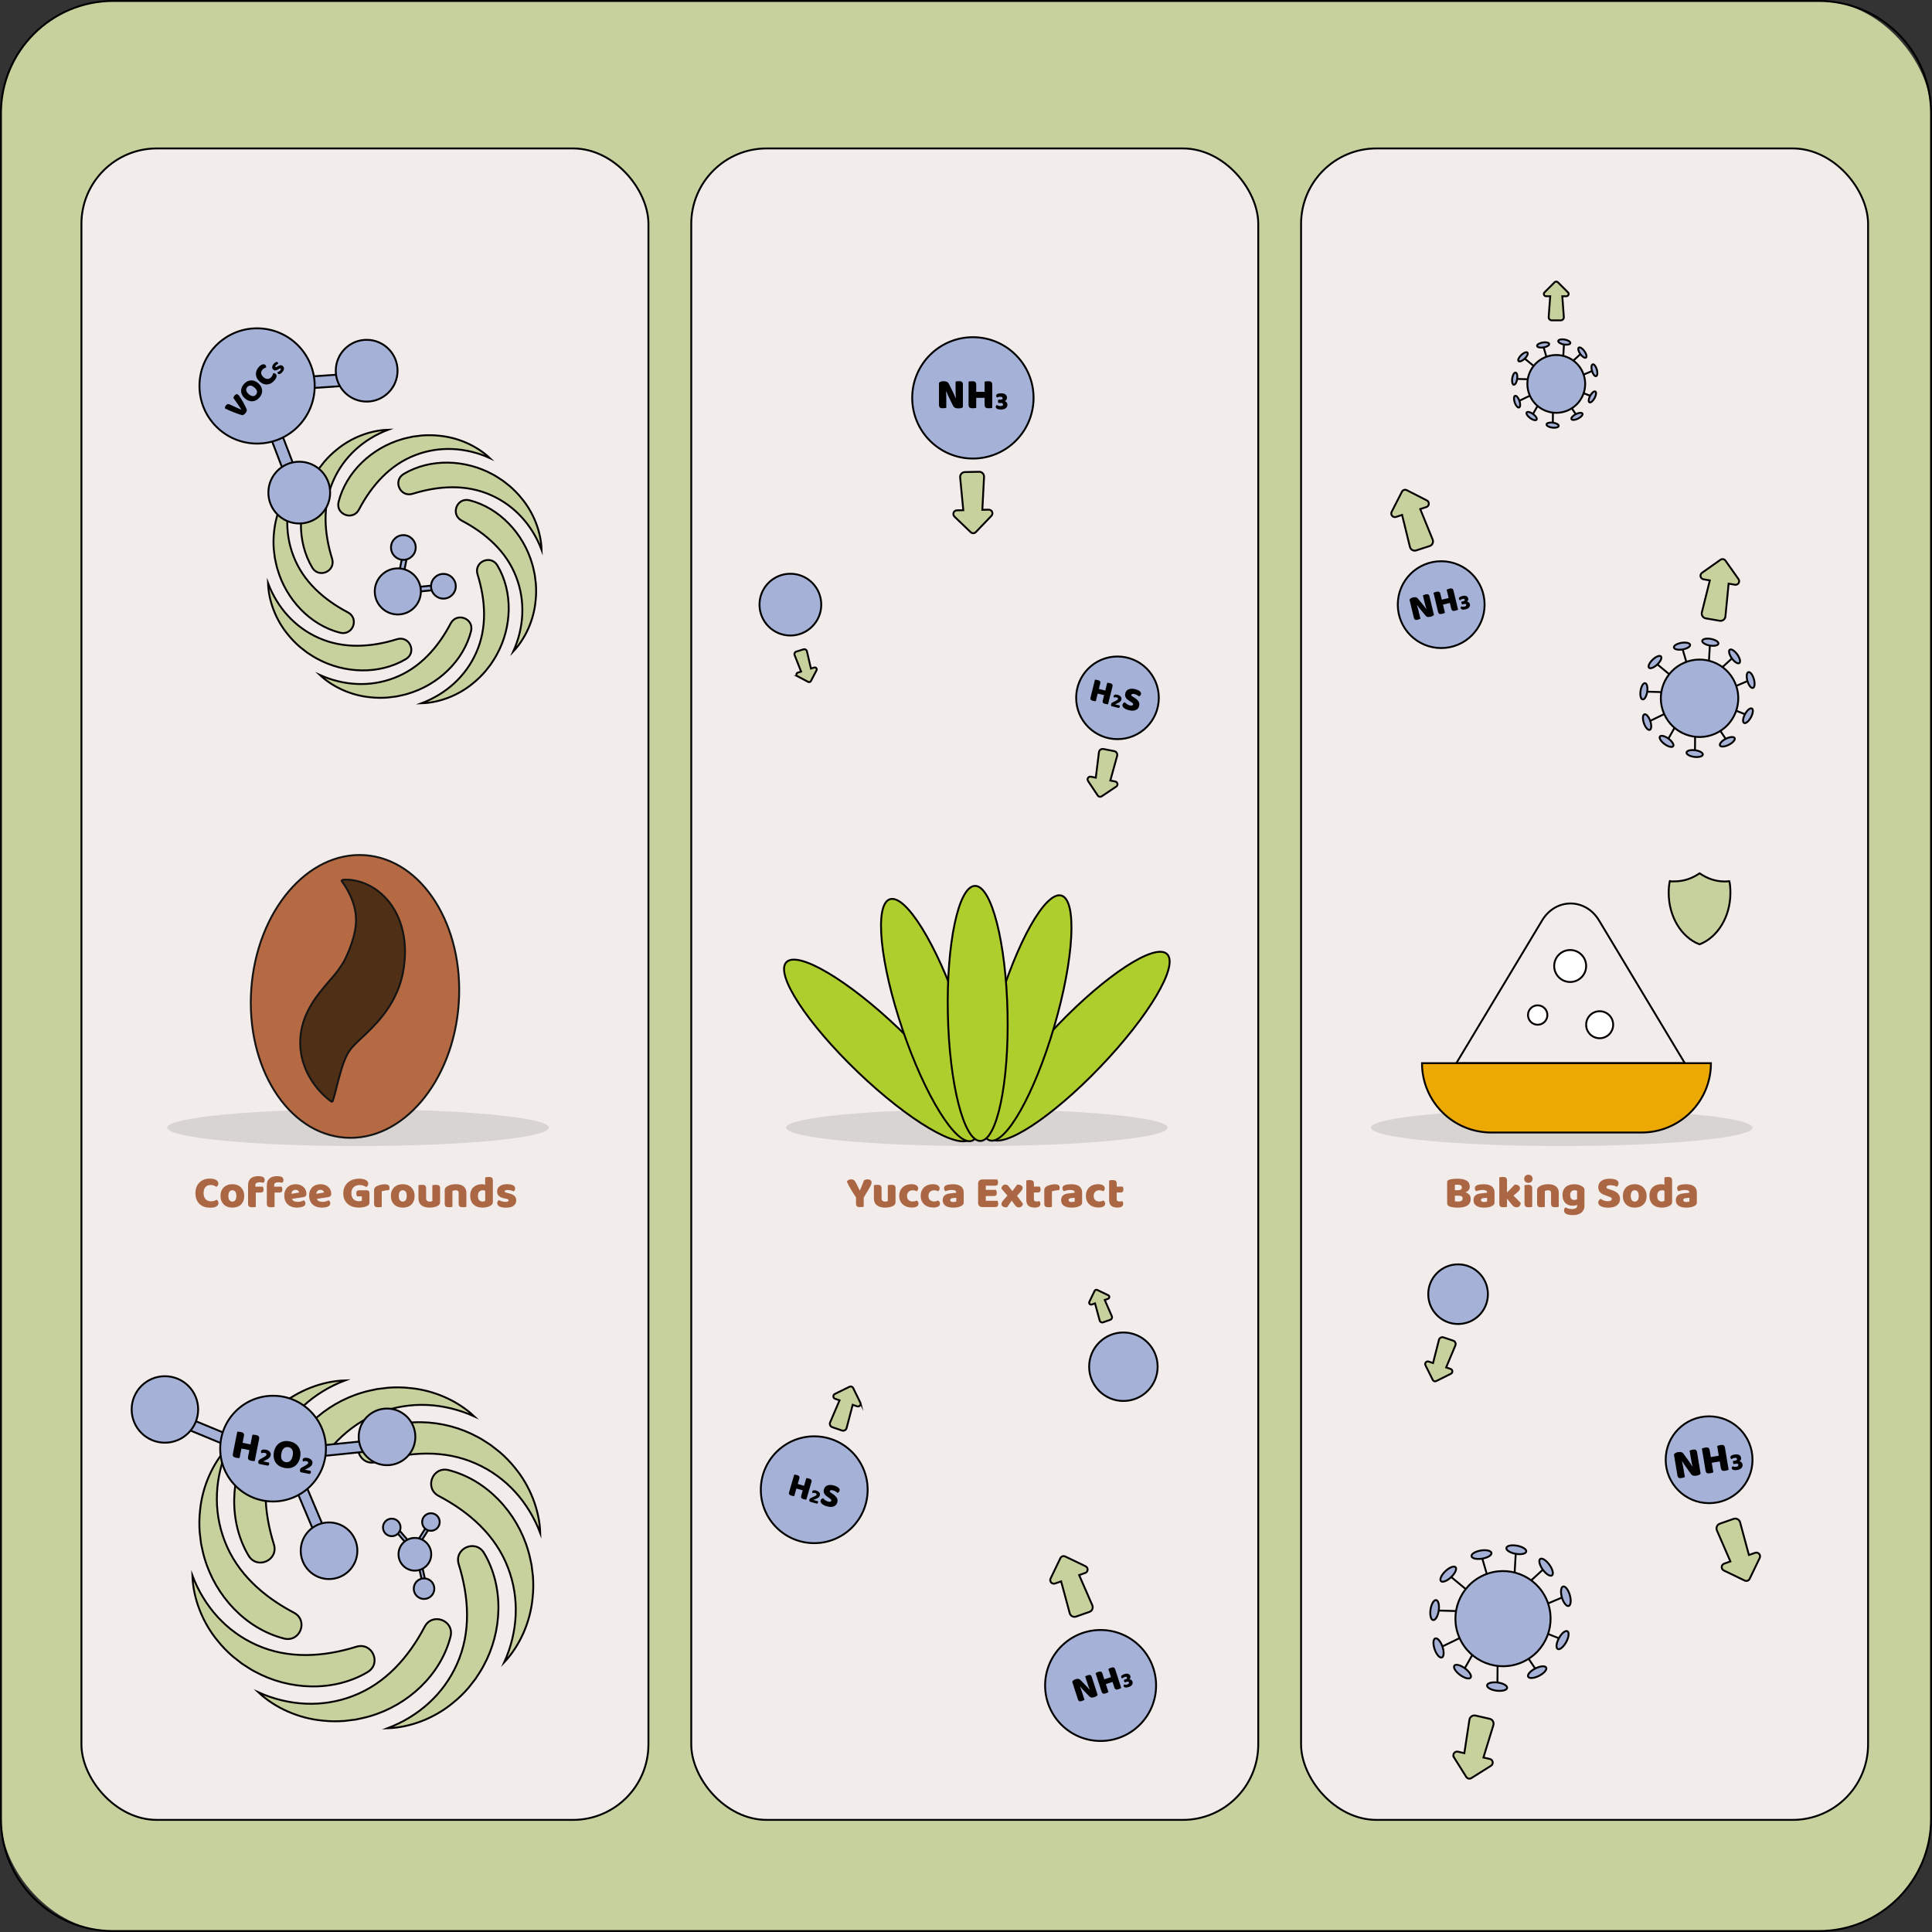 <?xml version="1.0" encoding="UTF-8"?>
<svg id="_图层_2" data-name="图层 2" xmlns="http://www.w3.org/2000/svg" viewBox="0 0 1024 1024">
  <rect x="0" y="0" width="1024" height="1024" fill="#333333" stroke="none"/>
  <defs>
    <style>
      .cls-1, .cls-2 {
        fill: #a5b1d6;
      }

      .cls-3 {
        fill: none;
      }

      .cls-3, .cls-4, .cls-5, .cls-6, .cls-7, .cls-8, .cls-9, .cls-2, .cls-10, .cls-11 {
        stroke-miterlimit: 10;
      }

      .cls-3, .cls-7, .cls-8, .cls-2 {
        stroke: #000;
      }

      .cls-12 {
        fill: #ab6644;
      }

      .cls-4, .cls-5, .cls-13, .cls-9, .cls-10 {
        stroke: #040000;
      }

      .cls-4, .cls-13, .cls-14 {
        fill: #c7d19d;
      }

      .cls-5 {
        fill: #adce2c;
      }

      .cls-13 {
        stroke-linejoin: round;
      }

      .cls-6 {
        fill: #4f2f15;
      }

      .cls-6, .cls-11 {
        stroke: #131413;
      }

      .cls-7 {
        fill: #f2edea;
      }

      .cls-8 {
        fill: #f2edea;
      }

      .cls-9 {
        fill: #eca803;
        stroke-linecap: round;
      }

      .cls-15 {
        fill: #d8d4d2;
      }

      .cls-10 {
        fill: #fff;
      }

      .cls-11 {
        fill: #b56a44;
      }
    </style>
  </defs>
  <g id="_图层_1-2" data-name="图层 1">
    <g>
      <g>
        <rect class="cls-14" x=".5" y=".5" width="1023" height="1023" rx="59.5" ry="59.5"/>
        <path d="M964,1c32.53,0,59,26.47,59,59v904c0,32.53-26.47,59-59,59H60c-32.53,0-59-26.47-59-59V60C1,27.47,27.47,1,60,1h904M964,0H60C26.86,0,0,26.86,0,60v904c0,33.14,26.86,60,60,60h904c33.14,0,60-26.86,60-60V60c0-33.14-26.86-60-60-60h0Z"/>
      </g>
      <rect class="cls-7" x="43.16" y="78.67" width="300.52" height="885.91" rx="40" ry="40"/>
      <ellipse class="cls-15" cx="189.75" cy="597.68" rx="101.11" ry="9.74"/>
      <rect class="cls-7" x="366.38" y="78.67" width="300.52" height="885.91" rx="40" ry="40"/>
      <ellipse class="cls-15" cx="517.75" cy="597.68" rx="101.11" ry="9.74"/>
      <rect class="cls-7" x="689.6" y="78.67" width="300.52" height="885.91" rx="40" ry="40"/>
      <g>
        <ellipse class="cls-11" cx="188.15" cy="528.1" rx="75.04" ry="55.11" transform="translate(-351.86 678.69) rotate(-85.97)"/>
        <path class="cls-6" d="M181.29,466.37c3.3-.41,6.58.12,9.82,1.08,3.21,1.02,6.36,2.61,9.22,4.8,2.87,2.17,5.46,4.92,7.57,8.07,2.11,3.15,3.74,6.69,4.83,10.33,1.1,3.65,1.67,7.38,1.87,11.06.22,3.7-.06,7.26-.51,10.77l-.44,2.57-.23,1.29c-.09.45-.22.91-.33,1.37-.24.92-.44,1.84-.74,2.76-.29.91-.59,1.82-.91,2.73-1.33,3.62-3.09,7.1-5.1,10.24-2,3.14-4.22,5.93-6.34,8.32-2.13,2.39-4.15,4.4-5.9,6.07l-4.39,4.16c-1.19,1.16-2.22,2.11-3.21,3.3-.98,1.19-2.03,2.62-2.9,4.52-.27.44-.41.97-.66,1.47l-.34.77c-.11.26-.19.54-.3.82l-.63,1.7c-.19.6-.36,1.2-.57,1.82l-.31.93-.26.97c-.18.65-.36,1.31-.57,1.98-.35,1.35-.71,2.75-1.11,4.2-.33,1.44-.75,2.94-1.16,4.48-.4,1.54-.8,3.1-1.39,4.77l-.59.2c-1.43-.99-2.68-2.09-3.92-3.21-1.18-1.15-2.33-2.34-3.4-3.59-1.02-1.28-2.04-2.58-2.94-3.97-.45-.7-.88-1.41-1.3-2.14-.21-.36-.43-.72-.63-1.09l-.56-1.14c-.38-.77-.72-1.55-1.08-2.34-.32-.81-.6-1.64-.9-2.48-.15-.42-.3-.84-.42-1.27l-.34-1.32c-.11-.44-.23-.89-.32-1.34l-.15-.68-.11-.7c-.16-.94-.28-1.88-.39-2.84-.06-.98-.12-1.97-.14-2.96,0-2,.14-4.06.49-6.13.14-1.04.41-2.05.66-3.08.13-.51.24-1.04.41-1.53l.49-1.49c.32-1.01.73-1.95,1.13-2.9.4-.97.85-1.84,1.31-2.74,1.84-3.54,3.96-6.51,5.91-9.01,1.96-2.5,3.77-4.55,5.32-6.35,1.56-1.8,2.87-3.36,3.99-4.84,1.12-1.48,2.08-2.89,2.98-4.39.2-.39.42-.77.65-1.15.22-.38.4-.8.62-1.2l.32-.62.32-.73.65-1.47c.18-.49.39-.96.59-1.45l.31-.73.25-.71.55-1.43c.15-.47.29-.94.47-1.42.62-1.88,1.14-3.75,1.53-5.64.75-3.76.99-7.72-.04-12.27-1-4.56-3.27-9.54-6.93-14.66l.22-.58Z"/>
      </g>
      <g>
        <g id="_Repetición_radial_" data-name="&amp;lt;Repetición radial&amp;gt;">
          <path class="cls-4" d="M215.19,349.29c-14.22,8.48-32.85,7.67-47.19-.2-1.61-.81-3.8-2.32-5.31-3.28-.8-.61-2.86-2.23-3.67-2.87-2.26-1.93-4.56-4.28-6.42-6.62-6.31-7.61-10.23-17.62-10.53-27.2,4.95,12.99,14.25,23.38,26.74,28.94,13.28,5.97,27.92,4.99,41.54.76,6.62-2.11,10.72,6.84,4.85,10.48h0Z"/>
        </g>
        <g id="_Repetición_radial_-2" data-name="&amp;lt;Repetición radial&amp;gt;">
          <path class="cls-4" d="M180.34,335.38c-16.05-4.06-28.65-17.81-33.22-33.51-.56-1.71-1.05-4.33-1.44-6.08-.13-1-.44-3.6-.57-4.63-.24-2.97-.2-6.25.15-9.22.92-9.84,5.22-19.69,11.79-26.68-5.68,12.69-6.46,26.61-1.55,39.37,5.17,13.61,16.21,23.27,28.83,29.91,6.17,3.19,2.74,12.42-3.98,10.84h0Z"/>
        </g>
        <g id="_Repetición_radial_-3" data-name="&amp;lt;Repetición radial&amp;gt;">
          <path class="cls-4" d="M165.53,300.9c-8.48-14.22-7.67-32.85.2-47.19.81-1.61,2.32-3.8,3.28-5.31.61-.8,2.23-2.86,2.87-3.67,1.93-2.26,4.28-4.56,6.62-6.42,7.61-6.31,17.62-10.23,27.2-10.53-12.99,4.95-23.38,14.25-28.94,26.74-5.97,13.28-4.99,27.92-.76,41.54,2.11,6.62-6.84,10.72-10.48,4.85h0Z"/>
        </g>
        <g id="_Repetición_radial_-4" data-name="&amp;lt;Repetición radial&amp;gt;">
          <path class="cls-4" d="M179.44,266.04c4.06-16.05,17.81-28.65,33.51-33.22,1.71-.56,4.33-1.05,6.08-1.44,1-.13,3.6-.44,4.63-.57,2.97-.24,6.25-.2,9.22.15,9.84.92,19.69,5.22,26.68,11.79-12.69-5.68-26.61-6.46-39.37-1.55-13.61,5.17-23.27,16.21-29.91,28.83-3.19,6.17-12.42,2.74-10.84-3.98h0Z"/>
        </g>
        <g id="_Repetición_radial_-5" data-name="&amp;lt;Repetición radial&amp;gt;">
          <path class="cls-4" d="M213.93,251.23c14.22-8.48,32.85-7.67,47.19.2,1.61.81,3.8,2.32,5.31,3.28.8.61,2.86,2.23,3.67,2.87,2.26,1.93,4.56,4.28,6.42,6.62,6.31,7.61,10.23,17.62,10.53,27.2-4.95-12.99-14.25-23.38-26.74-28.94-13.28-5.97-27.92-4.99-41.54-.76-6.62,2.11-10.72-6.84-4.85-10.48h0Z"/>
        </g>
        <g id="_Repetición_radial_-6" data-name="&amp;lt;Repetición radial&amp;gt;">
          <path class="cls-4" d="M248.78,265.14c16.05,4.06,28.65,17.81,33.22,33.51.56,1.71,1.05,4.33,1.44,6.08.13,1,.44,3.6.57,4.63.24,2.97.2,6.25-.15,9.22-.92,9.84-5.22,19.69-11.79,26.68,5.68-12.69,6.46-26.61,1.55-39.37-5.17-13.61-16.21-23.27-28.83-29.91-6.17-3.19-2.74-12.42,3.98-10.84h0Z"/>
        </g>
        <g id="_Repetición_radial_-7" data-name="&amp;lt;Repetición radial&amp;gt;">
          <path class="cls-4" d="M263.59,299.63c8.48,14.22,7.67,32.85-.2,47.19-.81,1.61-2.32,3.8-3.28,5.31-.61.8-2.23,2.86-2.87,3.67-1.93,2.26-4.28,4.56-6.62,6.42-7.61,6.31-17.62,10.23-27.2,10.53,12.99-4.95,23.38-14.25,28.94-26.74,5.97-13.28,4.99-27.92.76-41.54-2.11-6.62,6.84-10.72,10.48-4.85h0Z"/>
        </g>
        <g id="_Repetición_radial_-8" data-name="&amp;lt;Repetición radial&amp;gt;">
          <path class="cls-4" d="M249.68,334.48c-4.06,16.05-17.81,28.65-33.51,33.22-1.71.56-4.33,1.05-6.08,1.44-1,.13-3.6.44-4.63.57-2.97.24-6.25.2-9.22-.15-9.84-.92-19.69-5.22-26.68-11.79,12.69,5.68,26.61,6.46,39.37,1.55,13.61-5.17,23.27-16.21,29.91-28.83,3.19-6.17,12.42-2.74,10.84,3.98h0Z"/>
        </g>
      </g>
      <g>
        <g id="_Repetición_radial_-9" data-name="&amp;lt;Repetición radial&amp;gt;">
          <path class="cls-4" d="M194.96,886.17c-18.08,10.78-41.77,9.75-60-.26-2.04-1.03-4.83-2.95-6.76-4.18-1.02-.78-3.63-2.84-4.67-3.65-2.88-2.45-5.8-5.44-8.16-8.42-8.02-9.68-13.01-22.4-13.4-34.59,6.3,16.52,18.12,29.73,34,36.79,16.88,7.59,35.5,6.35,52.82.97,8.41-2.69,13.63,8.7,6.16,13.33h0Z"/>
        </g>
        <g id="_Repetición_radial_-10" data-name="&amp;lt;Repetición radial&amp;gt;">
          <path class="cls-4" d="M150.64,868.48c-20.41-5.16-36.43-22.64-42.24-42.61-.72-2.17-1.33-5.5-1.83-7.73-.17-1.27-.56-4.58-.72-5.88-.3-3.77-.25-7.95.19-11.72,1.18-12.52,6.64-25.04,14.99-33.93-7.22,16.13-8.21,33.83-1.98,50.06,6.57,17.3,20.61,29.6,36.66,38.04,7.85,4.05,3.49,15.79-5.07,13.78h0Z"/>
        </g>
        <g id="_Repetición_radial_-11" data-name="&amp;lt;Repetición radial&amp;gt;">
          <path class="cls-4" d="M131.8,824.63c-10.78-18.08-9.75-41.77.26-60,1.03-2.04,2.95-4.83,4.18-6.76.78-1.02,2.84-3.63,3.65-4.67,2.45-2.88,5.44-5.8,8.42-8.16,9.68-8.02,22.4-13.01,34.59-13.4-16.52,6.3-29.73,18.12-36.79,34-7.59,16.88-6.35,35.5-.97,52.82,2.69,8.41-8.7,13.63-13.33,6.16h0Z"/>
        </g>
        <g id="_Repetición_radial_-12" data-name="&amp;lt;Repetición radial&amp;gt;">
          <path class="cls-4" d="M149.49,780.31c5.16-20.41,22.64-36.43,42.61-42.24,2.17-.71,5.5-1.33,7.73-1.83,1.27-.17,4.58-.56,5.88-.72,3.77-.3,7.95-.25,11.72.19,12.52,1.18,25.04,6.64,33.93,14.99-16.13-7.22-33.83-8.21-50.06-1.98-17.3,6.57-29.6,20.61-38.04,36.66-4.05,7.85-15.79,3.49-13.78-5.07h0Z"/>
        </g>
        <g id="_Repetición_radial_-13" data-name="&amp;lt;Repetición radial&amp;gt;">
          <path class="cls-4" d="M193.35,761.47c18.08-10.78,41.77-9.75,60,.26,2.04,1.03,4.83,2.95,6.76,4.18,1.02.78,3.63,2.84,4.67,3.65,2.88,2.45,5.8,5.44,8.16,8.42,8.02,9.68,13.01,22.4,13.4,34.59-6.3-16.52-18.12-29.73-34-36.79-16.88-7.59-35.5-6.35-52.82-.97-8.41,2.69-13.63-8.7-6.16-13.33h0Z"/>
        </g>
        <g id="_Repetición_radial_-14" data-name="&amp;lt;Repetición radial&amp;gt;">
          <path class="cls-4" d="M237.67,779.16c20.41,5.16,36.43,22.64,42.24,42.61.72,2.17,1.33,5.5,1.83,7.73.17,1.27.56,4.58.72,5.88.3,3.77.25,7.95-.19,11.72-1.18,12.52-6.64,25.04-14.99,33.93,7.22-16.13,8.21-33.83,1.98-50.06-6.57-17.3-20.61-29.6-36.66-38.04-7.85-4.05-3.49-15.79,5.07-13.78h0Z"/>
        </g>
        <g id="_Repetición_radial_-15" data-name="&amp;lt;Repetición radial&amp;gt;">
          <path class="cls-4" d="M256.5,823.02c10.78,18.08,9.75,41.77-.26,60-1.03,2.04-2.95,4.83-4.18,6.76-.78,1.02-2.84,3.63-3.65,4.67-2.45,2.88-5.44,5.8-8.42,8.16-9.68,8.02-22.4,13.01-34.59,13.4,16.52-6.3,29.73-18.12,36.79-34,7.59-16.88,6.35-35.5.97-52.82-2.69-8.41,8.7-13.63,13.33-6.16h0Z"/>
        </g>
        <g id="_Repetición_radial_-16" data-name="&amp;lt;Repetición radial&amp;gt;">
          <path class="cls-4" d="M238.81,867.34c-5.16,20.41-22.64,36.43-42.61,42.24-2.17.72-5.5,1.33-7.73,1.83-1.27.17-4.58.56-5.88.72-3.77.3-7.95.25-11.72-.19-12.52-1.18-25.04-6.64-33.93-14.99,16.13,7.22,33.83,8.21,50.06,1.98,17.3-6.57,29.6-20.61,38.04-36.66,4.05-7.85,15.79-3.49,13.78,5.07h0Z"/>
        </g>
      </g>
      <g>
        <rect class="cls-2" x="121.22" y="230.96" width="52.68" height="6.19" transform="translate(-18.17 455.62) rotate(-110.97)"/>
        <rect class="cls-2" x="149.3" y="198.79" width="52.68" height="6.19" transform="translate(364.57 391.39) rotate(176.11)"/>
        <circle class="cls-2" cx="136.26" cy="204.56" r="30.54"/>
        <circle class="cls-2" cx="158.61" cy="261.09" r="16.37"/>
        <circle class="cls-2" cx="194.34" cy="196.48" r="16.37"/>
      </g>
      <g>
        <rect class="cls-2" x="212.88" y="310.94" width="21.08" height="2.48" transform="translate(477.5 599.95) rotate(174.15)"/>
        <rect class="cls-2" x="203.38" y="296.73" width="21.08" height="2.48" transform="translate(547.87 146.2) rotate(101.24)"/>
        <circle class="cls-2" cx="210.85" cy="313.47" r="12.22"/>
        <circle class="cls-2" cx="235.02" cy="310.73" r="6.55"/>
        <circle class="cls-2" cx="213.79" cy="290.18" r="6.55"/>
      </g>
      <g>
        <rect class="cls-2" x="216.65" y="812.93" width="14.95" height="1.76" transform="translate(1031.99 1058.53) rotate(122.25)"/>
        <rect class="cls-2" x="204.57" y="812.01" width="14.95" height="1.76" transform="translate(690.51 122.36) rotate(49.34)"/>
        <rect class="cls-2" x="216.59" y="834.72" width="14.95" height="1.76" transform="translate(992.51 438.19) rotate(77.67)"/>
        <circle class="cls-2" cx="219.89" cy="823.8" r="8.67"/>
        <circle class="cls-2" cx="224.75" cy="842.03" r="5.45"/>
        <circle class="cls-2" cx="228.4" cy="806.7" r="4.65"/>
        <circle class="cls-2" cx="207.64" cy="809.56" r="4.65"/>
      </g>
      <g>
        <path class="cls-5" d="M583.21,565.44c-25.83,26.96-51.88,43.92-58.19,37.88-6.31-6.04,9.52-32.8,35.34-59.76,25.83-26.96,51.88-43.92,58.19-37.88,6.31,6.04-9.52,32.8-35.35,59.76Z"/>
        <path class="cls-5" d="M558.78,544c-10.48,35.84-25.77,62.9-34.16,60.45-8.39-2.45-6.69-33.49,3.79-69.33,10.48-35.84,25.77-62.9,34.16-60.45,8.39,2.45,6.69,33.49-3.79,69.33Z"/>
        <path class="cls-5" d="M454.66,568.2c26.96,25.83,53.72,41.65,59.76,35.34,6.04-6.31-10.91-32.36-37.88-58.19-26.96-25.83-53.72-41.65-59.76-35.35-6.04,6.31,10.91,32.36,37.88,58.19Z"/>
        <path class="cls-5" d="M478.38,545.73c12.01,35.35,28.45,61.74,36.72,58.93,8.27-2.81,5.24-33.75-6.76-69.1-12.01-35.35-28.45-61.74-36.72-58.93-8.27,2.81-5.24,33.75,6.76,69.1Z"/>
        <ellipse class="cls-5" cx="518.19" cy="537.14" rx="15.82" ry="67.61" transform="translate(-11.4 11.24) rotate(-1.23)"/>
      </g>
      <circle class="cls-2" cx="418.92" cy="320.47" r="16.37"/>
      <circle class="cls-2" cx="763.86" cy="320.47" r="23.01"/>
      <circle class="cls-2" cx="772.81" cy="685.94" r="15.81"/>
      <circle class="cls-2" cx="592.29" cy="369.86" r="21.9"/>
      <circle class="cls-2" cx="595.42" cy="724.39" r="18.15"/>
      <g>
        <path d="M760.01,325.87c-.13.22-.36.42-.67.59-.31.17-.7.32-1.17.43-.47.11-.93.15-1.38.11-.45-.04-.87-.29-1.26-.76l-2.8-3.38c-.28-.35-.54-.68-.78-.99-.24-.31-.5-.67-.78-1.09l-.11.05c.21.67.41,1.36.59,2.07.18.71.35,1.4.51,2.08l.7,2.94c-.13.07-.33.16-.61.27s-.55.19-.83.26c-.28.07-.53.11-.75.12-.22.01-.42-.02-.59-.1-.17-.08-.31-.21-.43-.39s-.22-.42-.3-.74l-2.27-9.48c.12-.3.34-.55.68-.76.34-.21.71-.37,1.13-.47.47-.11.93-.15,1.39-.1.46.04.88.29,1.25.75l2.81,3.38c.28.35.54.68.78.99.24.31.5.67.78,1.09l.09-.04c-.21-.67-.41-1.35-.58-2.03-.18-.68-.35-1.36-.51-2.04l-.74-3.07c.13-.07.33-.16.61-.27.27-.11.55-.19.83-.26.56-.13,1-.14,1.34-.01.34.13.58.5.73,1.12l2.34,9.75Z"/>
        <path d="M772.83,323.14c-.13.07-.34.16-.63.27s-.58.2-.87.27c-.29.07-.55.11-.78.12-.23,0-.44-.03-.62-.1-.18-.08-.33-.21-.46-.39-.12-.18-.23-.44-.3-.77l-.71-2.96-3.64.87,1.04,4.36c-.13.07-.34.16-.63.27-.29.11-.58.2-.87.27s-.55.11-.79.12c-.23,0-.44-.03-.62-.1-.18-.08-.33-.21-.46-.39-.12-.18-.23-.44-.3-.77l-2.4-10.01c.13-.06.35-.15.64-.26s.58-.21.86-.28c.29-.07.55-.11.78-.12.23,0,.44.03.62.1.18.08.33.21.46.39.12.18.23.44.3.77l.73,3.03,3.64-.87-1.06-4.44c.13-.06.35-.15.64-.26.29-.12.58-.21.86-.28.29-.07.55-.11.78-.12.23,0,.44.03.62.1.18.08.33.21.45.39.12.19.23.44.3.77l2.4,10.01Z"/>
        <path d="M775.12,315.88c.85-.2,1.53-.18,2.06.06s.86.66,1,1.25c.08.35.06.68-.07.97-.13.29-.31.53-.54.72.17.02.33.06.48.12.15.06.3.14.43.25.14.11.25.24.36.41.1.16.18.36.24.6.08.32.08.62,0,.9-.08.28-.21.54-.42.78-.2.23-.46.44-.77.61s-.67.31-1.07.4c-.77.18-1.37.22-1.81.1-.44-.12-.7-.35-.78-.68-.05-.2-.04-.38.02-.55.06-.17.15-.31.27-.42.17.07.4.13.67.18.27.05.61.04,1.01-.06.38-.09.64-.22.79-.4s.2-.37.15-.58c-.05-.21-.16-.36-.33-.43-.17-.08-.43-.07-.79.01l-1.04.25c-.07-.07-.14-.16-.2-.27-.07-.11-.12-.24-.16-.41-.04-.17-.06-.32-.05-.45,0-.13.03-.24.07-.34l1.04-.25c.53-.13.75-.39.65-.8-.05-.19-.17-.33-.37-.4s-.47-.08-.81,0c-.3.07-.56.17-.77.3s-.38.26-.5.39c-.15-.06-.28-.14-.39-.25-.11-.11-.19-.25-.23-.43-.09-.37.04-.68.38-.95.34-.26.83-.47,1.48-.63Z"/>
      </g>
      <circle class="cls-2" cx="905.86" cy="773.7" r="23.01"/>
      <g>
        <path d="M901.34,781.11c-.17.24-.44.45-.81.62s-.83.31-1.37.4c-.54.09-1.07.09-1.58.01-.51-.08-.97-.4-1.38-.97l-2.92-4.09c-.3-.42-.57-.81-.81-1.19-.24-.37-.51-.81-.81-1.3l-.13.04c.19.78.36,1.59.5,2.41.14.82.28,1.63.41,2.42l.57,3.42c-.15.07-.39.16-.72.26s-.65.17-.97.23-.61.08-.87.08c-.26,0-.48-.06-.66-.16-.18-.11-.34-.26-.46-.48-.13-.21-.22-.5-.28-.87l-1.83-11.02c.16-.33.44-.6.84-.82.4-.22.85-.37,1.33-.45.54-.09,1.08-.09,1.6,0,.52.09.98.41,1.37.96l2.95,4.09c.3.42.57.82.81,1.19.24.38.51.81.81,1.3l.11-.04c-.19-.78-.36-1.57-.51-2.36-.15-.79-.29-1.58-.42-2.38l-.59-3.57c.15-.07.39-.16.72-.26.32-.1.65-.17.97-.23.65-.11,1.16-.08,1.53.09.38.17.62.62.74,1.34l1.89,11.33Z"/>
        <path d="M916.21,779.02c-.15.07-.4.16-.74.26-.34.1-.68.18-1.01.24-.34.06-.64.08-.91.07-.27,0-.5-.06-.7-.17-.2-.1-.36-.26-.49-.48-.13-.22-.22-.52-.29-.9l-.57-3.44-4.23.7.84,5.07c-.15.07-.4.16-.74.26-.34.1-.68.18-1.01.24-.34.06-.64.08-.91.07s-.5-.06-.7-.17c-.2-.1-.36-.26-.49-.49-.13-.22-.22-.52-.29-.9l-1.94-11.64c.16-.06.41-.14.75-.25.34-.11.68-.19,1-.25.34-.06.64-.08.91-.07.27,0,.5.07.7.17s.36.26.49.48.22.52.29.9l.59,3.53,4.23-.7-.86-5.16c.16-.06.41-.14.75-.25.34-.11.68-.19,1-.25.34-.06.64-.08.91-.07s.5.06.7.17.36.26.49.49.22.52.29.9l1.94,11.64Z"/>
        <path d="M919.41,770.91c.99-.16,1.77-.09,2.35.24.58.32.93.82,1.04,1.51.07.41.02.78-.15,1.1-.17.32-.39.58-.67.78.19.04.37.09.54.17s.33.18.48.32c.15.13.27.3.37.49.1.19.18.43.22.7.06.37.04.71-.07,1.03-.11.32-.29.6-.54.86-.25.25-.56.46-.93.64-.37.17-.79.3-1.25.37-.89.15-1.58.14-2.08-.04-.5-.17-.77-.45-.84-.84-.04-.23-.02-.44.07-.62.08-.19.2-.34.35-.46.19.09.44.18.75.26.31.09.7.09,1.16.01.44-.07.75-.2.93-.39.18-.19.26-.41.21-.66-.04-.25-.16-.42-.34-.52-.19-.1-.49-.12-.9-.05l-1.21.2c-.08-.08-.15-.19-.21-.32s-.11-.29-.15-.48c-.03-.2-.04-.37-.03-.52.01-.15.05-.27.1-.38l1.21-.2c.62-.1.89-.39.81-.86-.04-.22-.17-.39-.38-.49-.22-.1-.53-.12-.92-.06-.35.06-.65.15-.91.28s-.45.26-.61.41c-.16-.08-.3-.18-.42-.32-.12-.13-.2-.3-.23-.51-.07-.43.1-.78.51-1.06.41-.27.99-.47,1.74-.6Z"/>
      </g>
      <g>
        <path d="M587.28,373.29c-.14,0-.35-.01-.64-.05-.29-.03-.56-.08-.83-.15-.27-.07-.5-.15-.7-.24-.2-.09-.35-.21-.47-.35-.12-.14-.18-.32-.21-.52-.02-.21,0-.46.08-.77l.69-2.76-3.39-.85-1.01,4.06c-.14,0-.35-.01-.64-.05-.29-.03-.56-.08-.83-.15-.27-.07-.5-.15-.7-.24-.2-.09-.35-.21-.47-.35-.11-.14-.18-.32-.21-.52-.02-.21,0-.46.08-.77l2.33-9.33c.13,0,.35.03.64.06.29.03.57.08.83.14.27.07.5.15.7.24.2.09.35.21.47.35.11.14.18.31.21.52.02.21,0,.46-.08.77l-.71,2.83,3.39.85,1.03-4.13c.14,0,.35.03.64.06.29.03.57.08.83.14.27.07.5.15.7.24.2.09.35.21.47.35.11.14.18.31.21.52.02.21,0,.46-.08.77l-2.33,9.33Z"/>
        <path d="M592.39,368.29c.39.1.73.23,1,.41.28.17.5.38.67.6s.28.47.33.73.04.53-.02.79c-.18.72-.76,1.3-1.74,1.75l-1.62.74,2.47.62c.02.09.04.19.05.32,0,.13,0,.26-.04.4-.06.25-.16.41-.3.49-.14.08-.29.1-.47.05l-3.57-.89c-.13-.14-.21-.3-.26-.49-.04-.18-.04-.38.01-.6.06-.23.16-.42.29-.56.14-.14.27-.24.42-.31l1.73-.86c.21-.11.4-.21.54-.3.15-.09.27-.18.36-.25.09-.08.17-.15.22-.23.05-.07.09-.15.11-.23.05-.19,0-.36-.14-.52-.14-.15-.33-.26-.58-.32-.27-.07-.53-.09-.77-.06-.24.03-.44.08-.61.14-.1-.11-.17-.24-.21-.38-.04-.14-.05-.3,0-.46.09-.36.32-.58.7-.67.38-.09.85-.06,1.42.08Z"/>
        <path d="M599.04,371.78c-.47-.31-.9-.6-1.28-.89-.38-.29-.69-.6-.93-.94-.24-.33-.4-.7-.48-1.11-.08-.4-.06-.86.07-1.38.25-1,.84-1.71,1.76-2.11s2.08-.44,3.47-.09c.51.13.97.28,1.39.46.42.18.76.38,1.04.61.28.23.47.48.59.75.12.27.14.56.06.87-.08.31-.21.55-.41.73-.2.18-.41.33-.65.43-.22-.23-.53-.46-.93-.69-.4-.23-.87-.41-1.38-.54-.53-.13-.94-.16-1.22-.07-.28.09-.45.24-.51.46-.04.18,0,.34.12.49.13.15.33.31.61.48l.86.53c1.02.63,1.76,1.29,2.21,1.99.46.7.57,1.52.33,2.46-.25,1-.85,1.71-1.79,2.13s-2.18.44-3.71.06c-.54-.14-1.03-.3-1.48-.51-.44-.21-.82-.43-1.12-.69-.3-.26-.52-.54-.65-.84-.13-.3-.16-.62-.07-.95.09-.34.26-.61.52-.8.26-.19.52-.32.79-.39.26.34.61.67,1.04.97.43.31.93.53,1.49.67.58.14,1.01.16,1.29.04.28-.12.45-.29.51-.53.06-.23,0-.44-.15-.61-.16-.17-.39-.36-.7-.56l-.68-.43Z"/>
      </g>
      <path class="cls-4" d="M422.67,358.42l5.71,3c.51.27,1.13.07,1.4-.43l3-5.71c.43-.82-.34-1.74-1.22-1.47l-1.75.54-2.13-9.17c-.18-.79-1-1.26-1.78-1.02l-3.86,1.2c-.78.24-1.19,1.09-.89,1.85l3.45,8.76-1.75.54c-.88.27-.99,1.48-.17,1.91Z"/>
      <path class="cls-4" d="M587.36,686.49l-5.81-2.79c-.52-.25-1.13-.03-1.38.48l-2.79,5.81c-.4.83.41,1.73,1.28,1.43l1.73-.61,2.46,9.09c.21.79,1.05,1.23,1.81.96l3.82-1.34c.77-.27,1.15-1.13.82-1.88l-3.76-8.63,1.73-.61c.87-.31.94-1.51.11-1.91Z"/>
      <g>
        <circle class="cls-2" cx="583.34" cy="893.34" r="29.41"/>
        <g>
          <path d="M581.75,898.36c-.12.23-.32.44-.62.64s-.67.37-1.13.52c-.46.15-.91.22-1.36.21-.45,0-.89-.22-1.31-.66l-3.03-3.14c-.31-.32-.59-.63-.85-.92s-.54-.63-.86-1.02l-.11.05c.26.65.51,1.32.74,2,.23.69.45,1.36.67,2.03l.92,2.86c-.12.08-.32.18-.58.31-.27.13-.53.23-.8.32-.27.09-.52.15-.74.18-.22.03-.42.01-.59-.05-.17-.07-.33-.18-.46-.35s-.25-.4-.35-.71l-2.98-9.24c.09-.3.3-.57.62-.81.32-.24.68-.42,1.09-.55.46-.15.91-.22,1.37-.21.46,0,.89.23,1.3.65l3.05,3.13c.31.32.59.63.85.92.26.29.54.63.86,1.02l.09-.05c-.26-.65-.51-1.3-.74-1.97-.23-.66-.45-1.32-.66-1.99l-.97-2.99c.12-.08.32-.18.58-.31s.53-.23.8-.32c.54-.17.99-.21,1.33-.11s.61.45.81,1.05l3.07,9.49Z"/>
          <path d="M594.27,894.66c-.12.08-.32.19-.6.32-.28.13-.56.24-.84.33-.28.09-.54.15-.77.18-.23.03-.44,0-.62-.06s-.34-.18-.48-.35c-.14-.17-.26-.42-.36-.74l-.93-2.88-3.55,1.15,1.37,4.25c-.12.08-.32.19-.6.32s-.56.24-.84.33-.54.15-.77.18c-.23.03-.44,0-.62-.06s-.34-.18-.48-.35c-.14-.17-.26-.42-.36-.74l-3.15-9.75c.13-.07.33-.17.61-.31.28-.14.56-.25.83-.34.28-.09.54-.15.77-.18.23-.03.44,0,.62.05s.34.18.48.35c.14.17.26.42.36.74l.95,2.96,3.55-1.15-1.4-4.32c.13-.07.33-.17.61-.31s.56-.25.83-.34c.28-.09.54-.15.77-.18.23-.03.44,0,.62.05s.34.18.48.35c.14.17.26.42.36.74l3.15,9.75Z"/>
          <path d="M595.98,887.29c.83-.27,1.51-.3,2.05-.1.54.2.9.59,1.09,1.16.11.35.11.67,0,.97-.1.3-.26.55-.47.75.17,0,.33.04.49.08.16.04.31.11.45.21.14.1.27.22.38.38.11.15.21.35.28.58.1.31.12.61.07.89-.05.29-.17.56-.35.8-.18.25-.42.47-.72.67-.3.2-.64.35-1.03.48-.75.24-1.34.32-1.79.24s-.72-.29-.83-.61c-.06-.19-.07-.38-.02-.55.05-.17.13-.32.24-.44.18.05.4.1.68.13.28.03.61-.01,1-.14.37-.12.62-.27.75-.46.13-.19.17-.38.1-.59-.07-.21-.19-.34-.36-.41-.17-.06-.43-.04-.78.07l-1.01.33c-.08-.06-.15-.15-.22-.25-.07-.1-.13-.23-.19-.39-.05-.17-.08-.31-.09-.44,0-.13,0-.24.04-.34l1.01-.33c.52-.17.71-.45.58-.84-.06-.19-.19-.31-.39-.37-.2-.06-.47-.04-.8.07-.29.09-.54.21-.74.35-.2.14-.36.28-.47.43-.15-.05-.29-.12-.4-.22-.12-.1-.21-.24-.26-.41-.12-.36-.01-.68.3-.97.32-.29.79-.54,1.42-.74Z"/>
        </g>
        <path class="cls-4" d="M575.36,830.14l-10.78-5.18c-.96-.46-2.1-.06-2.56.9l-5.18,10.78c-.74,1.54.75,3.21,2.37,2.65l3.21-1.12,4.56,16.87c.39,1.46,1.94,2.27,3.37,1.77l7.08-2.48c1.42-.5,2.12-2.1,1.52-3.49l-6.98-16.02,3.21-1.12c1.62-.57,1.74-2.8.2-3.54Z"/>
      </g>
      <g>
        <circle class="cls-2" cx="431.56" cy="789.59" r="28.31"/>
        <g>
          <path d="M427.36,794.84c-.14,0-.35-.03-.63-.07-.28-.04-.56-.11-.83-.18-.27-.08-.5-.17-.69-.27-.19-.1-.34-.22-.45-.37-.11-.15-.17-.32-.19-.53s.02-.46.11-.77l.79-2.73-3.36-.97-1.16,4.02c-.14,0-.35-.03-.63-.07-.28-.04-.56-.11-.83-.18-.27-.08-.5-.17-.69-.27-.19-.1-.34-.22-.45-.37-.11-.15-.17-.32-.19-.53-.02-.21.02-.46.11-.76l2.68-9.23c.13.01.35.04.64.08.29.04.57.1.82.17.27.08.5.17.69.27.19.1.34.22.45.37.11.15.17.32.19.53.02.21-.02.46-.11.76l-.81,2.8,3.36.97,1.19-4.09c.13.01.35.04.64.08.29.04.56.1.82.17.27.08.5.17.69.27.19.1.34.22.45.37.11.15.17.32.19.53.02.21-.02.46-.11.77l-2.68,9.23Z"/>
          <path d="M432.64,790.03c.39.11.72.26.99.45.27.19.48.39.65.62.16.23.26.48.31.74.04.26.02.53-.05.79-.21.71-.81,1.28-1.8,1.69l-1.65.68,2.45.71c.02.09.03.19.04.32,0,.13-.02.26-.05.39-.07.25-.17.4-.31.48-.14.07-.3.09-.47.03l-3.54-1.03c-.12-.15-.2-.31-.24-.5-.04-.18-.03-.38.04-.6.07-.23.17-.41.31-.54.14-.13.28-.23.43-.29l1.76-.8c.22-.1.41-.19.55-.28.15-.08.28-.17.38-.24.1-.08.17-.15.23-.22.05-.07.09-.15.11-.22.06-.19.02-.36-.12-.52-.14-.16-.33-.27-.57-.34-.27-.08-.53-.11-.77-.08-.24.02-.44.06-.61.12-.09-.12-.16-.24-.2-.39-.04-.15-.04-.3.01-.46.1-.35.34-.57.73-.64.38-.08.86-.03,1.42.13Z"/>
          <path d="M439.16,793.77c-.46-.32-.88-.64-1.24-.94-.37-.3-.67-.63-.9-.97-.23-.34-.38-.72-.44-1.12-.07-.4-.02-.86.12-1.38.29-.99.9-1.67,1.83-2.05.93-.37,2.09-.36,3.47.04.5.15.96.31,1.37.51.41.2.75.41,1.02.65.27.24.46.49.56.77.11.28.12.57.03.87s-.23.54-.44.72c-.2.17-.42.31-.67.4-.21-.24-.51-.48-.91-.73-.4-.25-.85-.45-1.36-.59-.52-.15-.93-.19-1.22-.12-.29.08-.46.22-.53.44-.05.18-.02.34.1.49.12.16.32.32.59.5l.84.57c.99.67,1.71,1.36,2.14,2.07.43.71.51,1.54.24,2.47-.29.99-.91,1.68-1.87,2.06-.96.39-2.2.36-3.71-.08-.54-.16-1.02-.34-1.46-.57-.44-.22-.8-.46-1.1-.73-.29-.27-.5-.56-.62-.86-.12-.31-.13-.62-.04-.95.1-.34.28-.6.55-.78s.54-.3.81-.36c.25.35.59.69,1.01,1.01s.91.57,1.47.73c.57.17,1,.19,1.28.09.28-.11.46-.28.53-.51.07-.23.03-.44-.13-.61-.15-.18-.38-.37-.68-.59l-.66-.46Z"/>
        </g>
        <path class="cls-4" d="M456,743.45l-3.83-7.82c-.34-.69-1.18-.98-1.87-.64l-7.82,3.83c-1.12.55-1.02,2.18.16,2.58l2.34.8-5,11.7c-.43,1.01.09,2.18,1.13,2.53l5.17,1.77c1.04.36,2.16-.25,2.44-1.31l3.23-12.31,2.34.8c1.18.4,2.26-.82,1.71-1.94Z"/>
      </g>
      <g>
        <circle class="cls-2" cx="515.65" cy="210.88" r="32.16"/>
        <g>
          <path d="M510.38,215.79c-.22.22-.53.38-.94.5-.41.12-.9.17-1.47.17s-1.11-.08-1.62-.25c-.51-.17-.92-.58-1.25-1.23l-2.29-4.67c-.23-.48-.44-.93-.62-1.35-.19-.42-.39-.91-.6-1.47l-.14.02c.06.83.1,1.68.1,2.54,0,.86.01,1.71.01,2.54v3.58c-.17.05-.43.09-.77.14-.35.05-.69.07-1.03.07s-.64-.02-.9-.07c-.26-.05-.48-.14-.65-.28s-.3-.33-.39-.57c-.09-.24-.14-.55-.14-.94v-11.56c.21-.31.55-.54.99-.69.45-.15.92-.23,1.43-.23.57,0,1.11.09,1.63.27.52.18.93.58,1.24,1.21l2.31,4.67c.23.48.44.93.62,1.35.18.42.38.91.6,1.47l.12-.02c-.06-.83-.1-1.66-.12-2.5-.02-.83-.02-1.66-.02-2.5v-3.75c.17-.05.43-.09.77-.14s.69-.07,1.03-.07c.68,0,1.19.12,1.55.36.35.24.53.74.53,1.49v11.88Z"/>
          <path d="M525.92,216.18c-.17.05-.44.09-.8.14-.36.05-.72.07-1.08.07s-.67-.03-.94-.08c-.27-.05-.5-.15-.68-.29-.18-.14-.32-.33-.42-.58s-.14-.57-.14-.97v-3.61h-4.44v5.32c-.17.05-.44.09-.8.14-.36.05-.72.07-1.07.07s-.67-.03-.94-.08c-.27-.05-.5-.15-.68-.29-.19-.14-.32-.33-.42-.58-.09-.25-.14-.57-.14-.97v-12.21c.17-.03.44-.07.81-.13s.72-.08,1.06-.08.67.03.94.08c.27.05.5.15.68.29s.32.33.42.58c.09.25.14.57.14.97v3.7h4.44v-5.41c.17-.03.44-.07.81-.13.37-.05.72-.08,1.06-.08s.67.03.94.08.5.15.68.29c.19.14.32.33.42.58.09.25.14.57.14.97v12.21Z"/>
          <path d="M530.56,208.45c1.03,0,1.82.21,2.36.64s.81,1,.81,1.72c0,.43-.12.8-.34,1.1-.23.3-.5.53-.82.68.19.07.36.16.53.27s.31.24.43.4c.12.16.22.35.3.57s.11.47.11.75c0,.39-.08.73-.25,1.04s-.4.57-.69.78c-.3.21-.65.38-1.06.49s-.86.17-1.34.17c-.93,0-1.64-.13-2.12-.39-.48-.26-.71-.59-.71-1,0-.24.06-.45.17-.63.12-.18.26-.31.43-.41.18.13.42.26.72.4s.69.21,1.18.21c.46,0,.8-.08,1.02-.24.22-.16.33-.37.33-.63s-.09-.46-.26-.59c-.18-.13-.48-.2-.91-.2h-1.27c-.06-.1-.12-.22-.16-.36s-.07-.31-.07-.51.02-.38.06-.53c.04-.15.1-.27.17-.37h1.27c.65,0,.97-.25.97-.74,0-.23-.1-.42-.31-.57-.21-.14-.52-.22-.93-.22-.37,0-.69.04-.97.13-.28.08-.51.19-.69.32-.15-.11-.28-.24-.38-.4-.1-.16-.15-.34-.15-.56,0-.45.23-.78.7-.99.47-.21,1.09-.32,1.87-.32Z"/>
        </g>
        <path class="cls-4" d="M505.87,273.81l8.63,8.27c.77.73,1.98.71,2.71-.06l8.27-8.63c1.18-1.23.28-3.28-1.43-3.25l-3.39.07.91-17.43c.08-1.51-1.14-2.76-2.65-2.73l-7.49.16c-1.51.03-2.67,1.34-2.53,2.84l1.66,17.37-3.39.07c-1.71.04-2.52,2.12-1.29,3.3Z"/>
      </g>
      <path class="cls-4" d="M756.26,265.23l-10.64-5.43c-.94-.48-2.1-.11-2.58.84l-5.43,10.64c-.78,1.52.67,3.23,2.3,2.7l3.23-1.05,4.15,16.95c.36,1.46,1.89,2.32,3.32,1.85l7.13-2.31c1.43-.46,2.17-2.05,1.6-3.45l-6.59-16.16,3.23-1.05c1.63-.53,1.8-2.76.28-3.54Z"/>
      <path class="cls-4" d="M921.43,306.92l-6.89-9.76c-.61-.87-1.81-1.07-2.67-.46l-9.76,6.89c-1.4.99-.9,3.17.78,3.46l3.35.58-4.22,16.94c-.36,1.46.59,2.93,2.08,3.18l7.39,1.27c1.49.26,2.88-.8,3.02-2.31l1.69-17.37,3.35.58c1.69.29,2.88-1.6,1.89-3Z"/>
      <path class="cls-4" d="M831.05,154.94l-5.35-5.35c-.47-.47-1.24-.47-1.72,0l-5.35,5.35c-.77.77-.22,2.07.86,2.07h2.15s-.81,11.02-.81,11.02c-.07.95.68,1.76,1.64,1.76h4.75c.95,0,1.71-.81,1.64-1.76l-.81-11.02h2.15c1.08,0,1.62-1.31.86-2.07Z"/>
      <path class="cls-4" d="M576.68,413.94l5.16,7.72c.46.68,1.38.87,2.07.41l7.72-5.16c1.1-.74.76-2.44-.54-2.7l-2.59-.51,3.61-13.07c.31-1.13-.4-2.29-1.55-2.51l-5.71-1.13c-1.15-.23-2.25.57-2.39,1.73l-1.66,13.46-2.59-.51c-1.3-.26-2.27,1.19-1.53,2.29Z"/>
      <ellipse class="cls-15" cx="827.75" cy="597.68" rx="101.11" ry="9.74"/>
      <g id="virus">
        <g>
          <line class="cls-2" x1="906.36" y1="340.5" x2="905.38" y2="357.11"/>
          <g>
            <path class="cls-1" d="M910.81,341.06c-.04.99-1.99,1.49-4.37,1.12-2.37-.37-4.27-1.48-4.23-2.46.04-.99,1.99-1.49,4.37-1.12,2.37.37,4.27,1.48,4.23,2.46Z"/>
            <path class="cls-3" d="M910.81,341.06c-.04.99-1.99,1.49-4.37,1.12-2.37-.37-4.27-1.48-4.23-2.46.04-.99,1.99-1.49,4.37-1.12,2.37.37,4.27,1.48,4.23,2.46Z"/>
          </g>
        </g>
        <g>
          <line class="cls-2" x1="877.18" y1="351.1" x2="889.99" y2="361.71"/>
          <g>
            <path class="cls-1" d="M880.26,347.84c.78.61.02,2.49-1.68,4.18-1.7,1.69-3.71,2.57-4.49,1.96-.78-.61-.02-2.49,1.68-4.18,1.7-1.69,3.71-2.57,4.49-1.96Z"/>
            <path class="cls-3" d="M880.26,347.84c.78.61.02,2.49-1.68,4.18-1.7,1.69-3.71,2.57-4.49,1.96-.78-.61-.02-2.49,1.68-4.18,1.7-1.69,3.71-2.57,4.49-1.96Z"/>
          </g>
        </g>
        <g>
          <line class="cls-2" x1="891.4" y1="342.63" x2="896.04" y2="358.6"/>
          <g>
            <path class="cls-1" d="M895.78,341.66c.3.94-1.38,2.07-3.74,2.52s-4.52.04-4.81-.9c-.3-.94,1.38-2.07,3.74-2.52s4.52-.04,4.81.9Z"/>
            <path class="cls-3" d="M895.78,341.66c.3.94-1.38,2.07-3.74,2.52s-4.52.04-4.81-.9c-.3-.94,1.38-2.07,3.74-2.52s4.52-.04,4.81.9Z"/>
          </g>
        </g>
        <g>
          <line class="cls-2" x1="927.71" y1="360.35" x2="912.39" y2="366.84"/>
          <g>
            <path class="cls-1" d="M929.19,364.59c-.9.41-2.22-1.12-2.94-3.42s-.57-4.48.33-4.89,2.22,1.12,2.94,3.42c.72,2.29.57,4.48-.33,4.89Z"/>
            <path class="cls-3" d="M929.19,364.59c-.9.41-2.22-1.12-2.94-3.42s-.57-4.48.33-4.89,2.22,1.12,2.94,3.42c.72,2.29.57,4.48-.33,4.89Z"/>
          </g>
        </g>
        <g>
          <line class="cls-2" x1="919.16" y1="347.88" x2="906.91" y2="359.12"/>
          <g>
            <path class="cls-1" d="M921.97,351.37c-.71.68-2.47-.32-3.91-2.23-1.45-1.92-2.04-4.03-1.33-4.71.71-.68,2.47.32,3.91,2.23,1.45,1.92,2.04,4.03,1.33,4.71Z"/>
            <path class="cls-3" d="M921.97,351.37c-.71.68-2.47-.32-3.91-2.23-1.45-1.92-2.04-4.03-1.33-4.71.71-.68,2.47.32,3.91,2.23,1.45,1.92,2.04,4.03,1.33,4.71Z"/>
          </g>
        </g>
        <g>
          <line class="cls-2" x1="883.5" y1="392.9" x2="891.67" y2="378.41"/>
          <g>
            <path class="cls-1" d="M879.74,390.45c.47-.87,2.44-.46,4.41.91,1.97,1.38,3.19,3.2,2.72,4.07-.47.87-2.44.46-4.41-.91-1.97-1.38-3.19-3.2-2.72-4.07Z"/>
            <path class="cls-3" d="M879.74,390.45c.47-.87,2.44-.46,4.41.91,1.97,1.38,3.19,3.2,2.72,4.07-.47.87-2.44.46-4.41-.91-1.97-1.38-3.19-3.2-2.72-4.07Z"/>
          </g>
        </g>
        <g>
          <line class="cls-2" x1="915.56" y1="392.98" x2="906.32" y2="379.15"/>
          <g>
            <path class="cls-1" d="M911.68,395.22c-.57-.81.69-2.39,2.81-3.53,2.12-1.14,4.29-1.4,4.86-.59.57.81-.69,2.39-2.81,3.53-2.12,1.14-4.29,1.4-4.86.59Z"/>
            <path class="cls-3" d="M911.68,395.22c-.57-.81.69-2.39,2.81-3.53,2.12-1.14,4.29-1.4,4.86-.59.57.81-.69,2.39-2.81,3.53-2.12,1.14-4.29,1.4-4.86.59Z"/>
          </g>
        </g>
        <g>
          <line class="cls-2" x1="898.37" y1="399.27" x2="898.49" y2="382.64"/>
          <g>
            <path class="cls-1" d="M893.89,398.95c-.01-.99,1.91-1.59,4.3-1.34,2.39.25,4.34,1.25,4.35,2.24.01.99-1.91,1.59-4.3,1.34-2.39-.25-4.34-1.25-4.35-2.24Z"/>
            <path class="cls-3" d="M893.89,398.95c-.01-.99,1.91-1.59,4.3-1.34,2.39.25,4.34,1.25,4.35,2.24.01.99-1.91,1.59-4.3,1.34-2.39-.25-4.34-1.25-4.35-2.24Z"/>
          </g>
        </g>
        <g>
          <line class="cls-2" x1="871.42" y1="366.55" x2="888.04" y2="367.05"/>
          <g>
            <path class="cls-1" d="M871.84,362.08c.99,0,1.55,1.95,1.24,4.33-.3,2.38-1.35,4.31-2.34,4.3-.99,0-1.55-1.95-1.24-4.33.3-2.38,1.35-4.31,2.34-4.3Z"/>
            <path class="cls-3" d="M871.84,362.08c.99,0,1.55,1.95,1.24,4.33-.3,2.38-1.35,4.31-2.34,4.3-.99,0-1.55-1.95-1.24-4.33.3-2.38,1.35-4.31,2.34-4.3Z"/>
          </g>
        </g>
        <g>
          <line class="cls-2" x1="873.16" y1="382.8" x2="888.12" y2="375.53"/>
          <g>
            <path class="cls-1" d="M871.47,378.64c.88-.45,2.27,1.01,3.11,3.26.84,2.25.8,4.45-.08,4.9-.88.45-2.27-1.01-3.11-3.26-.84-2.25-.8-4.45.08-4.9Z"/>
            <path class="cls-3" d="M871.47,378.64c.88-.45,2.27,1.01,3.11,3.26.84,2.25.8,4.45-.08,4.9-.88.45-2.27-1.01-3.11-3.26-.84-2.25-.8-4.45.08-4.9Z"/>
          </g>
        </g>
        <g>
          <line class="cls-2" x1="926.39" y1="379.17" x2="910.94" y2="373.01"/>
          <g>
            <path class="cls-1" d="M924.47,383.22c-.93-.35-.79-2.36.31-4.5s2.74-3.59,3.67-3.24.79,2.36-.31,4.5-2.74,3.59-3.67,3.24Z"/>
            <path class="cls-3" d="M924.47,383.22c-.93-.35-.79-2.36.31-4.5s2.74-3.59,3.67-3.24.79,2.36-.31,4.5-2.74,3.59-3.67,3.24Z"/>
          </g>
        </g>
        <g>
          <circle class="cls-1" cx="900.8" cy="370.04" r="20.52" transform="translate(-72.73 394.88) rotate(-23.79)"/>
          <circle class="cls-3" cx="900.8" cy="370.04" r="20.52" transform="translate(-72.73 394.88) rotate(-23.79)"/>
        </g>
      </g>
      <g id="virus-2" data-name="virus">
        <g>
          <line class="cls-2" x1="803.49" y1="821.55" x2="802.29" y2="841.95"/>
          <g>
            <path class="cls-1" d="M808.96,822.23c-.05,1.22-2.45,1.83-5.37,1.37-2.92-.46-5.25-1.81-5.2-3.03.05-1.22,2.45-1.83,5.37-1.37,2.92.46,5.25,1.81,5.2,3.03Z"/>
            <path class="cls-3" d="M808.96,822.23c-.05,1.22-2.45,1.83-5.37,1.37-2.92-.46-5.25-1.81-5.2-3.03.05-1.22,2.45-1.83,5.37-1.37,2.92.46,5.25,1.81,5.2,3.03Z"/>
          </g>
        </g>
        <g>
          <line class="cls-2" x1="767.62" y1="834.58" x2="783.37" y2="847.61"/>
          <g>
            <path class="cls-1" d="M771.4,830.57c.95.76.03,3.06-2.06,5.14-2.09,2.08-4.56,3.16-5.52,2.4-.95-.76-.03-3.06,2.06-5.14,2.09-2.08,4.56-3.16,5.52-2.4Z"/>
            <path class="cls-3" d="M771.4,830.57c.95.76.03,3.06-2.06,5.14-2.09,2.08-4.56,3.16-5.52,2.4-.95-.76-.03-3.06,2.06-5.14,2.09-2.08,4.56-3.16,5.52-2.4Z"/>
          </g>
        </g>
        <g>
          <line class="cls-2" x1="785.1" y1="824.16" x2="790.8" y2="843.79"/>
          <g>
            <path class="cls-1" d="M790.48,822.97c.36,1.16-1.69,2.55-4.6,3.09-2.9.55-5.55.05-5.92-1.11-.36-1.16,1.69-2.55,4.6-3.09,2.9-.55,5.55-.05,5.92,1.11Z"/>
            <path class="cls-3" d="M790.48,822.97c.36,1.16-1.69,2.55-4.6,3.09-2.9.55-5.55.05-5.92-1.11-.36-1.16,1.69-2.55,4.6-3.09,2.9-.55,5.55-.05,5.92,1.11Z"/>
          </g>
        </g>
        <g>
          <line class="cls-2" x1="829.72" y1="845.94" x2="810.9" y2="853.91"/>
          <g>
            <path class="cls-1" d="M831.54,851.15c-1.11.5-2.73-1.38-3.61-4.2-.88-2.82-.7-5.51.41-6.01s2.73,1.38,3.61,4.2c.88,2.82.7,5.51-.41,6.01Z"/>
            <path class="cls-3" d="M831.54,851.15c-1.11.5-2.73-1.38-3.61-4.2-.88-2.82-.7-5.51.41-6.01s2.73,1.38,3.61,4.2c.88,2.82.7,5.51-.41,6.01Z"/>
          </g>
        </g>
        <g>
          <line class="cls-2" x1="819.22" y1="830.61" x2="804.16" y2="844.43"/>
          <g>
            <path class="cls-1" d="M822.68,834.91c-.88.84-3.03-.39-4.81-2.75-1.78-2.36-2.51-4.95-1.63-5.79.88-.84,3.03.39,4.81,2.75,1.78,2.36,2.51,4.95,1.63,5.79Z"/>
            <path class="cls-3" d="M822.68,834.91c-.88.84-3.03-.39-4.81-2.75-1.78-2.36-2.51-4.95-1.63-5.79.88-.84,3.03.39,4.81,2.75,1.78,2.36,2.51,4.95,1.63,5.79Z"/>
          </g>
        </g>
        <g>
          <line class="cls-2" x1="775.39" y1="885.95" x2="785.43" y2="868.14"/>
          <g>
            <path class="cls-1" d="M770.77,882.94c.57-1.07,3-.57,5.42,1.12,2.42,1.69,3.92,3.93,3.35,5-.57,1.07-3,.57-5.42-1.12-2.42-1.69-3.92-3.93-3.35-5Z"/>
            <path class="cls-3" d="M770.77,882.94c.57-1.07,3-.57,5.42,1.12,2.42,1.69,3.92,3.93,3.35,5-.57,1.07-3,.57-5.42-1.12-2.42-1.69-3.92-3.93-3.35-5Z"/>
          </g>
        </g>
        <g>
          <line class="cls-2" x1="814.79" y1="886.04" x2="803.44" y2="869.05"/>
          <g>
            <path class="cls-1" d="M810.02,888.8c-.7-1,.85-2.94,3.45-4.33,2.6-1.4,5.28-1.72,5.98-.72.7,1-.85,2.94-3.45,4.33-2.6,1.4-5.28,1.72-5.98.72Z"/>
            <path class="cls-3" d="M810.02,888.8c-.7-1,.85-2.94,3.45-4.33,2.6-1.4,5.28-1.72,5.98-.72.7,1-.85,2.94-3.45,4.33-2.6,1.4-5.28,1.72-5.98.72Z"/>
          </g>
        </g>
        <g>
          <line class="cls-2" x1="793.66" y1="893.78" x2="793.82" y2="873.34"/>
          <g>
            <path class="cls-1" d="M788.17,893.38c-.02-1.22,2.35-1.95,5.29-1.65,2.94.31,5.33,1.54,5.35,2.76.02,1.22-2.35,1.95-5.29,1.65-2.94-.31-5.33-1.54-5.35-2.76Z"/>
            <path class="cls-3" d="M788.17,893.38c-.02-1.22,2.35-1.95,5.29-1.65,2.94.31,5.33,1.54,5.35,2.76.02,1.22-2.35,1.95-5.29,1.65-2.94-.31-5.33-1.54-5.35-2.76Z"/>
          </g>
        </g>
        <g>
          <line class="cls-2" x1="760.54" y1="853.56" x2="780.97" y2="854.17"/>
          <g>
            <path class="cls-1" d="M761.06,848.07c1.22.01,1.9,2.39,1.53,5.32-.37,2.93-1.66,5.3-2.88,5.29-1.22-.01-1.9-2.39-1.53-5.32.37-2.93,1.66-5.3,2.88-5.29Z"/>
            <path class="cls-3" d="M761.06,848.07c1.22.01,1.9,2.39,1.53,5.32-.37,2.93-1.66,5.3-2.88,5.29-1.22-.01-1.9-2.39-1.53-5.32.37-2.93,1.66-5.3,2.88-5.29Z"/>
          </g>
        </g>
        <g>
          <line class="cls-2" x1="762.69" y1="873.53" x2="781.07" y2="864.6"/>
          <g>
            <path class="cls-1" d="M760.6,868.43c1.08-.55,2.79,1.24,3.82,4.01,1.03,2.77.98,5.46-.1,6.02-1.08.55-2.79-1.24-3.82-4.01-1.03-2.77-.98-5.46.1-6.02Z"/>
            <path class="cls-3" d="M760.6,868.43c1.08-.55,2.79,1.24,3.82,4.01,1.03,2.77.98,5.46-.1,6.02-1.08.55-2.79-1.24-3.82-4.01-1.03-2.77-.98-5.46.1-6.02Z"/>
          </g>
        </g>
        <g>
          <line class="cls-2" x1="828.11" y1="869.07" x2="809.12" y2="861.51"/>
          <g>
            <path class="cls-1" d="M825.74,874.05c-1.14-.43-.97-2.9.39-5.53,1.35-2.63,3.37-4.41,4.51-3.98s.97,2.9-.39,5.53c-1.35,2.63-3.37,4.41-4.51,3.98Z"/>
            <path class="cls-3" d="M825.74,874.05c-1.14-.43-.97-2.9.39-5.53,1.35-2.63,3.37-4.41,4.51-3.98s.97,2.9-.39,5.53c-1.35,2.63-3.37,4.41-4.51,3.98Z"/>
          </g>
        </g>
        <g>
          <circle class="cls-1" cx="796.66" cy="857.85" r="25.22" transform="translate(-278.39 394.33) rotate(-23.79)"/>
          <circle class="cls-3" cx="796.66" cy="857.85" r="25.22" transform="translate(-278.39 394.33) rotate(-23.79)"/>
        </g>
      </g>
      <g id="virus-3" data-name="virus">
        <g>
          <line class="cls-2" x1="829" y1="181.37" x2="828.27" y2="193.76"/>
          <g>
            <path class="cls-1" d="M832.32,181.78c-.03.74-1.49,1.11-3.26.83-1.77-.28-3.19-1.1-3.16-1.84.03-.74,1.49-1.11,3.26-.83,1.77.28,3.19,1.1,3.16,1.84Z"/>
            <path class="cls-3" d="M832.32,181.78c-.03.74-1.49,1.11-3.26.83-1.77-.28-3.19-1.1-3.16-1.84.03-.74,1.49-1.11,3.26-.83,1.77.28,3.19,1.1,3.16,1.84Z"/>
          </g>
        </g>
        <g>
          <line class="cls-2" x1="807.21" y1="189.28" x2="816.77" y2="197.2"/>
          <g>
            <path class="cls-1" d="M809.51,186.84c.58.46.02,1.86-1.25,3.12-1.27,1.27-2.77,1.92-3.35,1.46-.58-.46-.02-1.86,1.25-3.12,1.27-1.27,2.77-1.92,3.35-1.46Z"/>
            <path class="cls-3" d="M809.51,186.84c.58.46.02,1.86-1.25,3.12-1.27,1.27-2.77,1.92-3.35,1.46-.58-.46-.02-1.86,1.25-3.12,1.27-1.27,2.77-1.92,3.35-1.46Z"/>
          </g>
        </g>
        <g>
          <line class="cls-2" x1="817.83" y1="182.95" x2="821.29" y2="194.88"/>
          <g>
            <path class="cls-1" d="M821.09,182.23c.22.71-1.03,1.55-2.79,1.88-1.76.33-3.37.03-3.59-.67-.22-.71,1.03-1.55,2.79-1.88s3.37-.03,3.59.67Z"/>
            <path class="cls-3" d="M821.09,182.23c.22.71-1.03,1.55-2.79,1.88-1.76.33-3.37.03-3.59-.67-.22-.71,1.03-1.55,2.79-1.88s3.37-.03,3.59.67Z"/>
          </g>
        </g>
        <g>
          <line class="cls-2" x1="844.93" y1="196.18" x2="833.5" y2="201.02"/>
          <g>
            <path class="cls-1" d="M846.04,199.34c-.67.3-1.66-.84-2.19-2.55-.54-1.71-.43-3.34.25-3.65s1.66.84,2.19,2.55c.54,1.71.43,3.34-.25,3.65Z"/>
            <path class="cls-3" d="M846.04,199.34c-.67.3-1.66-.84-2.19-2.55-.54-1.71-.43-3.34.25-3.65s1.66.84,2.19,2.55c.54,1.71.43,3.34-.25,3.65Z"/>
          </g>
        </g>
        <g>
          <line class="cls-2" x1="838.55" y1="186.87" x2="829.4" y2="195.27"/>
          <g>
            <path class="cls-1" d="M840.65,189.48c-.53.51-1.84-.24-2.92-1.67-1.08-1.43-1.52-3.01-.99-3.52.53-.51,1.84.24,2.92,1.67,1.08,1.43,1.52,3.01.99,3.52Z"/>
            <path class="cls-3" d="M840.65,189.48c-.53.51-1.84-.24-2.92-1.67-1.08-1.43-1.52-3.01-.99-3.52.53-.51,1.84.24,2.92,1.67,1.08,1.43,1.52,3.01.99,3.52Z"/>
          </g>
        </g>
        <g>
          <line class="cls-2" x1="811.93" y1="220.48" x2="818.03" y2="209.67"/>
          <g>
            <path class="cls-1" d="M809.13,218.66c.35-.65,1.82-.35,3.3.68,1.47,1.03,2.38,2.39,2.03,3.04-.35.65-1.82.35-3.3-.68-1.47-1.03-2.38-2.39-2.03-3.04Z"/>
            <path class="cls-3" d="M809.13,218.66c.35-.65,1.82-.35,3.3.68,1.47,1.03,2.38,2.39,2.03,3.04-.35.65-1.82.35-3.3-.68-1.47-1.03-2.38-2.39-2.03-3.04Z"/>
          </g>
        </g>
        <g>
          <line class="cls-2" x1="835.86" y1="220.54" x2="828.97" y2="210.22"/>
          <g>
            <path class="cls-1" d="M832.96,222.22c-.42-.61.51-1.78,2.1-2.63,1.58-.85,3.21-1.04,3.63-.44.42.61-.51,1.78-2.1,2.63-1.58.85-3.21,1.04-3.63.44Z"/>
            <path class="cls-3" d="M832.96,222.22c-.42-.61.51-1.78,2.1-2.63,1.58-.85,3.21-1.04,3.63-.44.42.61-.51,1.78-2.1,2.63-1.58.85-3.21,1.04-3.63.44Z"/>
          </g>
        </g>
        <g>
          <line class="cls-2" x1="823.03" y1="225.24" x2="823.12" y2="212.83"/>
          <g>
            <path class="cls-1" d="M819.69,225c-.01-.74,1.43-1.19,3.21-1,1.78.19,3.24.94,3.25,1.68.01.74-1.43,1.19-3.21,1-1.78-.19-3.24-.94-3.25-1.68Z"/>
            <path class="cls-3" d="M819.69,225c-.01-.74,1.43-1.19,3.21-1,1.78.19,3.24.94,3.25,1.68.01.74-1.43,1.19-3.21,1-1.78-.19-3.24-.94-3.25-1.68Z"/>
          </g>
        </g>
        <g>
          <line class="cls-2" x1="802.91" y1="200.81" x2="815.32" y2="201.18"/>
          <g>
            <path class="cls-1" d="M803.23,197.48c.74,0,1.15,1.45.93,3.23-.23,1.78-1.01,3.22-1.75,3.21-.74,0-1.15-1.45-.93-3.23.23-1.78,1.01-3.22,1.75-3.21Z"/>
            <path class="cls-3" d="M803.23,197.48c.74,0,1.15,1.45.93,3.23-.23,1.78-1.01,3.22-1.75,3.21-.74,0-1.15-1.45-.93-3.23.23-1.78,1.01-3.22,1.75-3.21Z"/>
          </g>
        </g>
        <g>
          <line class="cls-2" x1="804.21" y1="212.94" x2="815.38" y2="207.52"/>
          <g>
            <path class="cls-1" d="M802.95,209.84c.66-.34,1.7.75,2.32,2.44.62,1.68.6,3.32-.06,3.66-.66.34-1.7-.75-2.32-2.44-.62-1.68-.6-3.32.06-3.66Z"/>
            <path class="cls-3" d="M802.95,209.84c.66-.34,1.7.75,2.32,2.44.62,1.68.6,3.32-.06,3.66-.66.34-1.7-.75-2.32-2.44-.62-1.68-.6-3.32.06-3.66Z"/>
          </g>
        </g>
        <g>
          <line class="cls-2" x1="843.95" y1="210.23" x2="832.42" y2="205.64"/>
          <g>
            <path class="cls-1" d="M842.51,213.26c-.69-.26-.59-1.76.23-3.36.82-1.59,2.05-2.68,2.74-2.42s.59,1.76-.23,3.36c-.82,1.59-2.05,2.68-2.74,2.42Z"/>
            <path class="cls-3" d="M842.51,213.26c-.69-.26-.59-1.76.23-3.36.82-1.59,2.05-2.68,2.74-2.42s.59,1.76-.23,3.36c-.82,1.59-2.05,2.68-2.74,2.42Z"/>
          </g>
        </g>
        <g>
          <circle class="cls-1" cx="824.85" cy="203.42" r="15.32" transform="translate(-11.96 350.08) rotate(-23.79)"/>
          <circle class="cls-3" cx="824.85" cy="203.42" r="15.32" transform="translate(-11.96 350.08) rotate(-23.79)"/>
        </g>
      </g>
      <g>
        <path d="M130.84,217.36c0,.21-.07.47-.22.79-.14.32-.34.63-.6.92-.31.36-.63.62-.96.78s-.63.21-.9.14c-.28-.08-.63-.18-1.06-.32s-.9-.29-1.41-.48-1.05-.39-1.62-.61c-.57-.22-1.13-.45-1.71-.69-.57-.24-1.12-.49-1.66-.73-.54-.24-1.03-.48-1.49-.72-.01-.22.03-.49.13-.8.1-.31.26-.6.48-.85.28-.31.57-.51.87-.6s.68-.02,1.12.2c1.04.5,2.04.96,3,1.39.97.43,1.97.88,3.02,1.34l.07-.08c-.6-.93-1.27-1.93-2-2.99-.73-1.07-1.47-2.12-2.21-3.16.06-.22.14-.44.24-.66.1-.22.25-.44.44-.66.28-.32.58-.52.91-.62s.66,0,.99.28c.19.16.42.45.7.85.28.4.58.87.91,1.4.32.53.65,1.1.98,1.69.33.6.64,1.17.92,1.72.28.55.52,1.04.71,1.48.2.44.31.76.36.97Z"/>
        <path d="M129.82,211.2c-.66-.58-1.16-1.2-1.49-1.85-.33-.65-.51-1.31-.54-1.98-.03-.66.08-1.32.33-1.96.25-.64.62-1.25,1.12-1.82.5-.57,1.05-1.02,1.66-1.36.61-.33,1.24-.53,1.91-.6s1.34.02,2.04.26c.69.24,1.37.65,2.04,1.23s1.16,1.2,1.5,1.85c.34.65.52,1.31.55,1.97.03.66-.08,1.32-.33,1.97s-.63,1.26-1.14,1.84-1.06,1.04-1.68,1.37c-.62.33-1.25.53-1.91.58-.66.05-1.34-.04-2.03-.28-.69-.24-1.36-.65-2.02-1.22ZM131.83,208.91c.78.68,1.49,1.02,2.15,1.04s1.22-.23,1.68-.76c.47-.54.65-1.13.54-1.78-.11-.65-.55-1.31-1.33-1.99-.77-.67-1.48-1.02-2.13-1.04-.65-.02-1.21.23-1.68.77-.46.53-.64,1.12-.54,1.77.1.65.54,1.31,1.31,1.99Z"/>
        <path d="M139.14,195.89c-.57.66-.81,1.33-.71,2.03.1.7.51,1.37,1.24,2.01.74.65,1.48.95,2.22.91.74-.04,1.39-.38,1.96-1.04.3-.35.52-.69.63-1.01.12-.32.21-.65.29-.97.25-.04.49-.03.72.04s.46.19.69.39c.35.3.48.76.38,1.36-.09.6-.49,1.29-1.18,2.09-.5.57-1.05,1.04-1.65,1.4s-1.23.58-1.89.66c-.66.08-1.35,0-2.05-.23-.71-.23-1.41-.66-2.13-1.29-.66-.58-1.16-1.19-1.48-1.84-.32-.65-.5-1.31-.54-1.98-.03-.67.07-1.32.32-1.96.24-.64.61-1.24,1.09-1.79.68-.78,1.34-1.28,1.97-1.49s1.15-.14,1.55.21c.22.19.36.42.43.67.06.25.08.49.05.72-.34.09-.67.22-.99.38-.32.16-.63.41-.92.74Z"/>
        <path d="M147.58,195.71c-.27.15-.52.29-.75.4-.23.11-.46.19-.68.22-.22.03-.44.02-.65-.04-.21-.06-.43-.19-.65-.38-.42-.37-.62-.83-.59-1.37.03-.55.3-1.11.81-1.7.19-.21.38-.4.56-.56.19-.16.38-.28.55-.35.18-.08.35-.11.51-.1.16,0,.31.07.44.18s.21.24.25.38c.04.14.06.28.05.42-.16.05-.35.14-.57.28-.21.14-.41.32-.6.54-.2.22-.31.41-.34.57-.03.16,0,.28.1.36.07.07.16.09.27.06.11-.02.23-.08.38-.18l.47-.28c.56-.34,1.06-.53,1.51-.58s.87.1,1.27.45c.42.37.62.83.59,1.39-.03.56-.33,1.16-.89,1.81-.2.23-.4.42-.61.59-.21.16-.41.29-.61.37-.2.08-.39.12-.57.11-.18,0-.34-.08-.47-.2-.14-.13-.23-.27-.26-.45-.03-.17-.03-.33,0-.48.23-.04.47-.13.73-.26.25-.13.48-.32.69-.55.21-.24.32-.45.34-.61.01-.16-.03-.29-.13-.38-.1-.09-.21-.11-.33-.08-.12.03-.27.1-.45.2l-.38.22Z"/>
      </g>
      <g>
        <g>
          <rect class="cls-2" x="139.25" y="794.65" width="48.33" height="5.67" transform="translate(-507.38 1258.72) rotate(-112.93)"/>
          <rect class="cls-2" x="163.99" y="764.27" width="48.33" height="5.67" transform="translate(453.45 1511.07) rotate(174.15)"/>
          <rect class="cls-2" x="81.58" y="754.29" width="48.33" height="5.67" transform="translate(-86.08 1497.15) rotate(-157.52)"/>
          <circle class="cls-2" cx="144.73" cy="767.8" r="28.02"/>
          <circle class="cls-2" cx="87.4" cy="747.04" r="17.62"/>
          <circle class="cls-2" cx="174.4" cy="821.93" r="15.01"/>
          <circle class="cls-2" cx="205.13" cy="761.57" r="15.01"/>
        </g>
        <g>
          <path d="M135.01,774.41c-.17.01-.43,0-.78-.02-.35-.02-.7-.07-1.03-.14s-.63-.15-.87-.25c-.25-.1-.44-.24-.59-.4-.15-.17-.24-.38-.29-.63s-.03-.57.05-.95l.68-3.42-4.21-.84-1,5.04c-.17.01-.43,0-.78-.02s-.7-.07-1.03-.14-.63-.15-.87-.25c-.25-.1-.44-.24-.59-.4s-.25-.38-.29-.63-.03-.57.05-.95l2.3-11.58c.17,0,.43.01.79.03s.7.06,1.02.12c.34.07.63.15.87.25.25.1.44.24.59.4.15.17.25.38.29.63s.02.57-.05.95l-.7,3.51,4.21.84,1.02-5.13c.17,0,.43.01.79.03s.7.06,1.02.12c.34.07.63.15.87.25.25.1.44.24.59.4.15.17.25.38.29.63.04.25.02.57-.05.95l-2.3,11.58Z"/>
          <path d="M140.89,768.35c.49.1.9.24,1.25.44.35.2.64.43.86.7s.37.56.45.87c.08.32.09.64.02.97-.18.9-.85,1.65-2.03,2.25l-1.94,1.01,3.07.61c.03.1.06.23.08.39.02.15.01.32-.02.49-.06.31-.17.51-.33.62-.16.11-.35.14-.58.09l-4.44-.88c-.16-.17-.28-.36-.34-.58-.07-.22-.07-.47-.02-.74.06-.29.17-.52.33-.7.16-.18.32-.31.49-.4l2.06-1.16c.26-.14.47-.28.65-.4.17-.12.32-.23.43-.33.11-.1.2-.2.26-.29.06-.09.1-.19.12-.28.05-.24-.02-.45-.2-.62-.18-.18-.42-.3-.73-.36-.34-.07-.66-.07-.95-.02-.29.05-.54.12-.74.21-.12-.13-.22-.28-.28-.45-.06-.17-.08-.36-.04-.56.09-.44.36-.73.82-.87s1.04-.13,1.75,0Z"/>
          <path d="M145.18,769.6c.23-1.14.61-2.11,1.14-2.92.53-.81,1.17-1.44,1.91-1.91.74-.47,1.56-.77,2.46-.91.9-.14,1.84-.11,2.82.08.98.2,1.86.53,2.64,1s1.42,1.07,1.94,1.79c.51.72.86,1.55,1.04,2.5.18.95.16,1.99-.06,3.13-.23,1.14-.6,2.12-1.13,2.93-.53.81-1.16,1.46-1.9,1.92-.74.47-1.56.77-2.47.91-.91.14-1.86.11-2.86-.09-.99-.2-1.88-.54-2.67-1.02-.79-.48-1.43-1.08-1.92-1.81-.49-.72-.83-1.56-1.01-2.5-.18-.95-.15-1.98.07-3.11ZM149.13,770.38c-.26,1.33-.19,2.38.22,3.14.41.76,1.07,1.24,1.97,1.42.92.18,1.72,0,2.39-.55.67-.55,1.14-1.49,1.4-2.82.26-1.32.19-2.36-.21-3.12s-1.06-1.24-1.99-1.42c-.91-.18-1.7,0-2.38.54-.68.54-1.15,1.48-1.41,2.81Z"/>
          <path d="M162.99,772.74c.48.1.9.24,1.25.44.35.2.64.43.86.7s.37.56.45.87c.08.32.08.64.02.97-.18.9-.85,1.65-2.03,2.25l-1.94,1.01,3.07.61c.03.1.06.23.08.39.02.15.01.32-.02.49-.06.31-.17.51-.34.62s-.36.14-.58.09l-4.44-.88c-.16-.17-.28-.36-.34-.58-.07-.22-.07-.47-.02-.74.06-.29.17-.52.33-.7.16-.18.32-.31.49-.4l2.06-1.16c.26-.14.47-.28.65-.4.17-.12.32-.23.43-.33.11-.1.2-.2.26-.29.06-.09.1-.19.12-.28.05-.24-.02-.45-.2-.62-.18-.18-.43-.3-.73-.36-.34-.07-.66-.07-.95-.02-.29.05-.54.12-.74.21-.12-.13-.22-.28-.28-.45-.06-.17-.07-.36-.03-.56.09-.44.36-.73.82-.87.46-.13,1.04-.13,1.75,0Z"/>
        </g>
      </g>
      <path class="cls-13" d="M916.61,467.05h0c-.9.1-1.65.15-2.51.15-4.85,0-9.3-1.58-13.28-4.34v-.02s0,0,0,0c0,0,0,0,0,0v.02c-3.97,2.76-8.43,4.28-13.28,4.28-.86,0-1.82.15-2.49-.21h-.01c-.45,2.17-.6,4.14-.6,6.24,0,12.79,6.85,23.74,16.34,27.35h0c9.5-3.61,16.37-14.49,16.37-27.29,0-2.1-.11-4.21-.56-6.18Z"/>
      <g>
        <g id="g6580">
          <path id="path6582" class="cls-8" d="M771.87,563.53l45.47-75.66c7.22-12.01,22.98-12.01,30.19,0l45.47,75.66h-121.13Z"/>
        </g>
        <g id="g6584">
          <path id="path6586" class="cls-9" d="M870.08,600.26h-79.65c-20.29,0-36.74-16.45-36.74-36.74h153.14c0,20.29-16.45,36.74-36.74,36.74"/>
        </g>
        <circle class="cls-10" cx="832.22" cy="512" r="8.47"/>
        <circle class="cls-10" cx="815" cy="537.99" r="5.14"/>
        <circle class="cls-10" cx="847.85" cy="543.13" r="7.16"/>
      </g>
      <path class="cls-4" d="M755.51,723.61l3.87,7.76c.34.69,1.18.97,1.87.62l7.76-3.87c1.11-.55,1-2.17-.18-2.57l-2.34-.78,4.89-11.68c.42-1.01-.1-2.17-1.14-2.51l-5.16-1.73c-1.04-.35-2.15.26-2.42,1.32l-3.12,12.27-2.34-.78c-1.18-.39-2.24.83-1.69,1.94Z"/>
      <path class="cls-4" d="M913.66,832.4l11.06,5.33c.98.47,2.16.06,2.63-.92l5.33-11.06c.76-1.58-.77-3.3-2.43-2.72l-3.29,1.15-4.67-17.32c-.4-1.5-1.99-2.33-3.46-1.82l-7.27,2.54c-1.46.51-2.18,2.16-1.56,3.58l7.15,16.44-3.29,1.15c-1.66.58-1.79,2.88-.2,3.64Z"/>
      <path class="cls-4" d="M770.61,931.4l6.53,10.4c.58.92,1.8,1.2,2.72.62l10.4-6.53c1.49-.93,1.1-3.2-.61-3.59l-3.4-.78,5.27-17.14c.46-1.48-.44-3.04-1.95-3.38l-7.51-1.72c-1.51-.35-3,.67-3.23,2.2l-2.7,17.73-3.4-.78c-1.71-.39-3.04,1.48-2.11,2.97Z"/>
      <g>
        <path class="cls-12" d="M111.71,628.06c-1.23,0-2.18.38-2.83,1.13-.66.75-.98,1.82-.98,3.19s.36,2.46,1.09,3.22c.73.75,1.71,1.13,2.94,1.13.66,0,1.21-.09,1.67-.26.46-.18.89-.38,1.31-.6.27.22.48.49.63.8.15.31.23.68.23,1.09,0,.66-.36,1.21-1.09,1.67s-1.84.68-3.32.68c-1.07,0-2.08-.15-3.02-.46-.95-.3-1.77-.77-2.47-1.4-.7-.63-1.26-1.43-1.67-2.4-.41-.97-.61-2.12-.61-3.47,0-1.25.2-2.35.59-3.3s.93-1.76,1.61-2.41,1.48-1.15,2.39-1.49,1.89-.5,2.93-.5c1.47,0,2.61.24,3.42.72.81.48,1.21,1.1,1.21,1.85,0,.42-.11.78-.31,1.08-.21.3-.45.54-.72.72-.42-.27-.86-.5-1.33-.7-.47-.19-1.02-.29-1.64-.29Z"/>
        <path class="cls-12" d="M129.45,633.85c0,.99-.15,1.88-.46,2.65s-.73,1.43-1.28,1.96c-.55.53-1.21.93-1.98,1.2-.77.27-1.62.41-2.57.41s-1.8-.14-2.57-.43c-.77-.29-1.43-.7-1.98-1.24-.55-.54-.98-1.19-1.29-1.96-.3-.77-.46-1.63-.46-2.59s.15-1.8.46-2.57c.3-.77.73-1.42,1.29-1.96.55-.54,1.21-.95,1.98-1.24.77-.29,1.62-.43,2.57-.43s1.8.15,2.57.44,1.43.71,1.98,1.25c.55.54.98,1.19,1.28,1.96s.46,1.62.46,2.54ZM121.05,633.85c0,.98.19,1.72.56,2.24.38.52.9.78,1.57.78s1.19-.26,1.55-.79c.36-.53.54-1.27.54-2.23s-.18-1.7-.55-2.22c-.37-.52-.89-.78-1.56-.78s-1.19.26-1.56.78c-.37.52-.55,1.26-.55,2.22Z"/>
        <path class="cls-12" d="M131.49,628.02c0-.82.14-1.52.42-2.1.28-.58.66-1.06,1.14-1.44.48-.38,1.04-.65,1.69-.83.65-.18,1.34-.26,2.08-.26,1.18,0,2.05.16,2.62.47.56.31.84.84.84,1.6,0,.32-.07.61-.2.86-.14.26-.29.45-.45.58-.3-.08-.62-.15-.95-.2-.33-.06-.71-.08-1.14-.08-.69,0-1.22.12-1.61.35-.38.23-.58.64-.58,1.21v.77h3.94c.1.18.19.4.28.66.09.26.13.56.13.88,0,.56-.12.96-.37,1.21s-.58.37-1,.37h-2.76v7.61c-.16.05-.41.1-.76.14-.35.05-.7.07-1.07.07s-.67-.02-.95-.07c-.28-.05-.52-.14-.71-.29s-.34-.34-.44-.59c-.11-.25-.16-.57-.16-.97v-9.94Z"/>
        <path class="cls-12" d="M141.45,628.02c0-.82.14-1.52.42-2.1.28-.58.66-1.06,1.14-1.44s1.04-.65,1.69-.83c.65-.18,1.34-.26,2.08-.26,1.18,0,2.06.16,2.62.47.56.31.84.84.84,1.6,0,.32-.07.61-.21.86-.13.26-.28.45-.44.58-.3-.08-.62-.15-.95-.2-.33-.06-.71-.08-1.14-.08-.69,0-1.22.12-1.61.35-.38.23-.58.64-.58,1.21v.77h3.94c.1.18.19.4.28.66.09.26.13.56.13.88,0,.56-.12.96-.37,1.21s-.58.37-1,.37h-2.76v7.61c-.16.05-.41.1-.76.14s-.7.07-1.07.07-.67-.02-.95-.07-.52-.14-.71-.29c-.19-.14-.34-.34-.45-.59s-.16-.57-.16-.97v-9.94Z"/>
        <path class="cls-12" d="M157.36,640.06c-.94,0-1.82-.13-2.63-.4-.81-.26-1.51-.66-2.11-1.19-.6-.53-1.07-1.19-1.42-1.99-.34-.8-.52-1.74-.52-2.81s.17-1.96.52-2.72.8-1.38,1.36-1.87c.56-.49,1.2-.85,1.92-1.08.72-.23,1.46-.35,2.21-.35.85,0,1.62.13,2.32.38s1.3.61,1.8,1.06.89.98,1.18,1.61c.28.62.42,1.3.42,2.04,0,.54-.15.96-.46,1.25-.3.29-.73.47-1.27.55l-5.93.89c.18.53.54.92,1.08,1.19.54.26,1.17.4,1.87.4.66,0,1.28-.08,1.86-.25.58-.17,1.06-.36,1.43-.59.26.16.47.38.65.67.18.29.26.59.26.91,0,.72-.34,1.26-1.01,1.61-.51.27-1.09.46-1.73.55-.64.1-1.24.14-1.8.14ZM156.69,630.63c-.38,0-.72.06-1,.19-.28.13-.51.29-.68.49-.18.2-.31.42-.4.67-.09.25-.14.5-.16.76l4.11-.67c-.05-.32-.22-.64-.53-.96-.3-.32-.75-.48-1.34-.48Z"/>
        <path class="cls-12" d="M170.53,640.06c-.94,0-1.82-.13-2.63-.4-.81-.26-1.51-.66-2.11-1.19-.6-.53-1.07-1.19-1.42-1.99-.34-.8-.52-1.74-.52-2.81s.17-1.96.52-2.72.8-1.38,1.36-1.87c.56-.49,1.2-.85,1.92-1.08.72-.23,1.46-.35,2.21-.35.85,0,1.62.13,2.32.38s1.3.61,1.8,1.06.89.98,1.18,1.61c.28.62.42,1.3.42,2.04,0,.54-.15.96-.46,1.25-.3.29-.73.47-1.27.55l-5.93.89c.18.53.54.92,1.08,1.19.54.26,1.17.4,1.87.4.66,0,1.28-.08,1.86-.25.58-.17,1.06-.36,1.43-.59.26.16.47.38.65.67.18.29.26.59.26.91,0,.72-.34,1.26-1.01,1.61-.51.27-1.09.46-1.73.55-.64.1-1.24.14-1.8.14ZM169.86,630.63c-.38,0-.72.06-1,.19-.28.13-.51.29-.68.49-.18.2-.31.42-.4.67-.09.25-.14.5-.16.76l4.11-.67c-.05-.32-.22-.64-.53-.96-.3-.32-.75-.48-1.34-.48Z"/>
        <path class="cls-12" d="M195.83,637.3c0,.5-.09.86-.26,1.1-.18.24-.46.47-.84.7-.22.13-.5.25-.84.37s-.71.22-1.1.31c-.4.09-.82.16-1.26.2-.44.05-.88.07-1.31.07-1.15,0-2.23-.16-3.24-.47-1.01-.31-1.88-.78-2.63-1.42s-1.33-1.42-1.76-2.36c-.43-.94-.65-2.04-.65-3.29,0-1.31.24-2.46.71-3.43.47-.98,1.1-1.79,1.87-2.44.78-.65,1.66-1.13,2.66-1.45s2.03-.48,3.08-.48c1.52,0,2.72.24,3.61.73.89.49,1.33,1.12,1.33,1.91,0,.42-.11.78-.31,1.08-.21.3-.45.54-.72.72-.4-.24-.9-.48-1.5-.71-.6-.23-1.28-.35-2.03-.35-1.34,0-2.41.38-3.21,1.15-.79.77-1.19,1.83-1.19,3.19,0,.74.11,1.37.32,1.91.22.54.51.98.88,1.32.37.34.79.6,1.27.77.48.17.99.25,1.54.25.35,0,.66-.03.94-.1.27-.06.48-.14.62-.22v-2.26h-2.57c-.1-.18-.19-.41-.28-.7s-.13-.59-.13-.91c0-.58.13-.99.4-1.25.26-.25.6-.38,1.02-.38h4.06c.48,0,.85.13,1.12.4.26.26.4.64.4,1.12v4.9Z"/>
        <path class="cls-12" d="M202.36,639.66c-.16.05-.41.1-.76.14s-.7.07-1.07.07-.67-.02-.95-.07c-.28-.05-.52-.14-.71-.29-.19-.14-.34-.34-.44-.59s-.16-.57-.16-.97v-7.2c0-.37.07-.68.21-.95.13-.26.33-.5.59-.71s.57-.4.95-.56.78-.32,1.21-.44c.43-.13.88-.23,1.34-.3.46-.07.93-.11,1.39-.11.77,0,1.38.15,1.82.44.45.3.67.78.67,1.45,0,.22-.03.44-.1.66-.06.22-.14.41-.24.59-.34,0-.68.02-1.03.05s-.7.08-1.03.14c-.34.06-.65.13-.95.2-.29.07-.55.16-.76.25v8.18Z"/>
        <path class="cls-12" d="M219.76,633.85c0,.99-.15,1.88-.46,2.65-.3.78-.73,1.43-1.29,1.96-.55.53-1.21.93-1.98,1.2-.77.27-1.62.41-2.57.41s-1.8-.14-2.57-.43-1.43-.7-1.98-1.24-.98-1.19-1.28-1.96c-.3-.77-.46-1.63-.46-2.59s.15-1.8.46-2.57c.3-.77.73-1.42,1.28-1.96.55-.54,1.21-.95,1.98-1.24s1.62-.43,2.57-.43,1.8.15,2.57.44c.77.3,1.43.71,1.98,1.25.55.54.98,1.19,1.29,1.96.3.77.46,1.62.46,2.54ZM211.36,633.85c0,.98.19,1.72.56,2.24.38.52.9.78,1.57.78s1.19-.26,1.55-.79c.36-.53.54-1.27.54-2.23s-.18-1.7-.55-2.22c-.37-.52-.89-.78-1.56-.78s-1.19.26-1.56.78c-.37.52-.55,1.26-.55,2.22Z"/>
        <path class="cls-12" d="M221.75,628.18c.16-.05.41-.1.76-.14.34-.05.7-.07,1.07-.07s.67.02.95.07c.28.05.52.14.71.29.19.14.34.34.45.59.1.25.16.57.16.97v5.16c0,.66.16,1.12.48,1.4.32.28.79.42,1.39.42.37,0,.67-.03.9-.1.23-.06.41-.13.54-.19v-8.4c.16-.05.41-.1.76-.14.34-.05.7-.07,1.07-.07s.67.02.95.07c.28.05.52.14.71.29.19.14.34.34.45.59.1.25.15.57.15.97v7.3c0,.8-.34,1.4-1.01,1.8-.56.35-1.23.62-2,.8-.78.18-1.62.28-2.53.28-.87,0-1.66-.1-2.39-.29-.73-.19-1.36-.49-1.88-.89-.53-.4-.94-.92-1.22-1.55-.29-.63-.43-1.4-.43-2.29v-6.86Z"/>
        <path class="cls-12" d="M243.11,632.29c0-.5-.14-.86-.42-1.09-.28-.23-.66-.35-1.14-.35-.32,0-.63.04-.95.12s-.58.2-.8.36v8.33c-.16.05-.41.1-.76.14s-.7.07-1.07.07-.67-.02-.95-.07c-.28-.05-.52-.14-.71-.29-.19-.14-.34-.34-.44-.59s-.16-.57-.16-.97v-7.2c0-.43.09-.78.28-1.06.18-.27.44-.52.76-.74.54-.38,1.23-.7,2.05-.94s1.74-.36,2.75-.36c1.81,0,3.2.4,4.18,1.19.98.79,1.46,1.89,1.46,3.3v7.51c-.16.05-.41.1-.76.14s-.7.07-1.07.07-.67-.02-.95-.07c-.28-.05-.52-.14-.71-.29s-.34-.34-.44-.59c-.11-.25-.16-.57-.16-.97v-5.66Z"/>
        <path class="cls-12" d="M249.21,633.85c0-1.06.16-1.97.48-2.75.32-.78.76-1.42,1.33-1.93s1.23-.89,1.99-1.14c.76-.25,1.58-.37,2.46-.37.32,0,.63.03.94.08.3.06.55.12.74.2v-3.89c.16-.05.41-.1.77-.16.35-.06.71-.08,1.08-.08s.67.02.95.07.52.14.71.29c.19.14.34.34.43.59s.14.57.14.97v11.38c0,.75-.35,1.35-1.05,1.8-.46.3-1.06.57-1.8.8s-1.58.35-2.54.35c-1.04,0-1.97-.14-2.8-.43s-1.52-.7-2.09-1.25-1-1.2-1.29-1.96c-.3-.76-.45-1.62-.45-2.58ZM256.02,630.85c-.86,0-1.53.25-1.99.74s-.7,1.25-.7,2.26.21,1.74.65,2.24c.43.5,1.06.76,1.87.76.29,0,.55-.04.78-.13s.41-.19.54-.3v-5.28c-.32-.19-.71-.29-1.15-.29Z"/>
        <path class="cls-12" d="M273.61,636.2c0,1.22-.46,2.17-1.37,2.86s-2.26,1.03-4.03,1.03c-.67,0-1.3-.05-1.87-.14-.58-.1-1.07-.24-1.48-.44-.41-.2-.73-.45-.96-.76-.23-.3-.35-.66-.35-1.08,0-.38.08-.71.24-.97.16-.26.35-.48.58-.66.46.26,1,.48,1.6.68s1.29.3,2.08.3c.5,0,.88-.07,1.14-.22.26-.14.39-.34.39-.58,0-.22-.1-.4-.29-.53-.19-.13-.51-.23-.96-.31l-.72-.14c-1.39-.27-2.43-.7-3.11-1.28-.68-.58-1.02-1.42-1.02-2.51,0-.59.13-1.13.38-1.61.26-.48.62-.88,1.08-1.2.46-.32,1.02-.57,1.67-.74.65-.18,1.36-.26,2.15-.26.59,0,1.15.04,1.67.13.52.09.97.22,1.36.4.38.18.69.4.91.68.22.28.34.61.34,1s-.07.68-.21.95c-.13.26-.31.48-.52.66-.13-.08-.32-.16-.58-.25-.26-.09-.54-.17-.84-.24-.3-.07-.61-.13-.92-.18s-.6-.07-.85-.07c-.53,0-.94.06-1.22.18-.29.12-.43.31-.43.56,0,.18.08.32.24.43s.46.22.91.31l.74.17c1.54.35,2.63.84,3.28,1.45.65.62.97,1.41.97,2.39Z"/>
      </g>
      <g>
        <path class="cls-12" d="M457.81,639.59c-.18.05-.45.1-.82.14s-.73.07-1.08.07c-.74,0-1.29-.12-1.66-.37s-.55-.77-.55-1.57v-3.24c-.4-.59-.83-1.25-1.3-1.97-.46-.72-.92-1.46-1.37-2.21-.45-.75-.86-1.49-1.25-2.22-.38-.73-.7-1.4-.94-2,.21-.29.49-.55.85-.79.36-.24.8-.36,1.33-.36.62,0,1.13.13,1.52.38.39.26.76.74,1.12,1.44l1.99,4.01h.14c.22-.5.42-.95.59-1.36.17-.41.33-.82.49-1.22.16-.41.33-.83.5-1.27.18-.44.38-.95.6-1.52.29-.14.61-.26.96-.34s.69-.12,1.01-.12c.56,0,1.04.15,1.43.44.39.3.59.74.59,1.33,0,.19-.04.42-.12.7-.08.27-.26.68-.55,1.24s-.71,1.3-1.26,2.24c-.55.94-1.3,2.18-2.24,3.7v4.87Z"/>
        <path class="cls-12" d="M463.16,628.18c.16-.05.41-.1.76-.14.34-.05.7-.07,1.07-.07s.67.02.95.07c.28.05.52.14.71.29.19.14.34.34.44.59.1.25.16.57.16.97v5.16c0,.66.16,1.12.48,1.4.32.28.78.42,1.39.42.37,0,.67-.03.9-.1.23-.06.41-.13.54-.19v-8.4c.16-.05.41-.1.76-.14.34-.05.7-.07,1.07-.07s.67.02.95.07c.28.05.52.14.71.29.19.14.34.34.44.59.1.25.16.57.16.97v7.3c0,.8-.34,1.4-1.01,1.8-.56.35-1.23.62-2,.8-.78.18-1.62.28-2.53.28-.86,0-1.66-.1-2.39-.29-.73-.19-1.36-.49-1.88-.89-.53-.4-.94-.92-1.22-1.55s-.43-1.4-.43-2.29v-6.86Z"/>
        <path class="cls-12" d="M483.71,630.87c-.4,0-.78.06-1.14.19-.36.13-.67.32-.94.56s-.48.56-.64.92c-.16.37-.24.8-.24,1.3,0,.99.28,1.74.85,2.23.57.5,1.26.74,2.08.74.48,0,.9-.06,1.25-.17.35-.11.66-.23.94-.36.32.22.56.47.72.73.16.26.24.58.24.95,0,.66-.31,1.16-.94,1.52-.62.36-1.49.54-2.59.54-1.01,0-1.92-.15-2.74-.44-.82-.3-1.52-.71-2.1-1.25s-1.04-1.18-1.36-1.93-.48-1.58-.48-2.5c0-1.06.17-1.98.52-2.77s.81-1.44,1.4-1.96c.59-.51,1.28-.9,2.05-1.15s1.6-.38,2.46-.38c1.15,0,2.04.21,2.66.62.62.42.94.95.94,1.61,0,.3-.07.59-.22.85-.14.26-.31.49-.5.68-.27-.13-.6-.25-.98-.37s-.8-.18-1.25-.18Z"/>
        <path class="cls-12" d="M495.08,630.87c-.4,0-.78.06-1.14.19-.36.13-.67.32-.94.56s-.48.56-.64.92c-.16.37-.24.8-.24,1.3,0,.99.28,1.74.85,2.23.57.5,1.26.74,2.08.74.48,0,.9-.06,1.25-.17.35-.11.66-.23.94-.36.32.22.56.47.72.73.16.26.24.58.24.95,0,.66-.31,1.16-.94,1.52-.62.36-1.49.54-2.59.54-1.01,0-1.92-.15-2.74-.44-.82-.3-1.52-.71-2.1-1.25s-1.04-1.18-1.36-1.93-.48-1.58-.48-2.5c0-1.06.17-1.98.52-2.77s.81-1.44,1.4-1.96c.59-.51,1.28-.9,2.05-1.15s1.6-.38,2.46-.38c1.15,0,2.04.21,2.66.62.62.42.94.95.94,1.61,0,.3-.07.59-.22.85-.14.26-.31.49-.5.68-.27-.13-.6-.25-.98-.37s-.8-.18-1.25-.18Z"/>
        <path class="cls-12" d="M505.04,627.66c.86,0,1.65.09,2.36.26s1.32.44,1.82.8.89.82,1.16,1.37c.27.55.41,1.2.41,1.96v5.38c0,.42-.12.76-.35,1.02-.23.26-.51.49-.83.68-1.04.62-2.5.94-4.39.94-.85,0-1.61-.08-2.29-.24-.68-.16-1.26-.4-1.75-.72-.49-.32-.86-.73-1.13-1.22-.26-.5-.4-1.07-.4-1.73,0-1.1.33-1.95.98-2.54.66-.59,1.67-.96,3.05-1.1l3.14-.34v-.17c0-.46-.2-.8-.61-1-.41-.2-1-.3-1.76-.3-.61,0-1.2.06-1.78.19-.58.13-1.1.29-1.56.48-.21-.14-.38-.36-.53-.66-.14-.3-.22-.6-.22-.92,0-.42.1-.75.3-1,.2-.25.51-.46.92-.64.46-.18,1.01-.3,1.64-.38.63-.08,1.23-.12,1.79-.12ZM505.23,637.09c.27,0,.57-.03.9-.08s.57-.13.73-.23v-1.92l-1.73.14c-.45.03-.82.13-1.1.29s-.43.4-.43.72.12.58.37.78c.25.2.67.3,1.26.3Z"/>
        <path class="cls-12" d="M518.41,627.37c0-.69.2-1.23.6-1.63s.94-.6,1.63-.6h7.92c.11.18.21.41.3.7s.13.59.13.91c0,.61-.13,1.04-.4,1.3s-.61.38-1.04.38h-5.06v2.23h5.4c.11.18.21.4.3.68s.13.58.13.9c0,.61-.13,1.04-.38,1.3s-.6.38-1.03.38h-4.42v2.52h6.17c.11.18.21.41.3.7.09.29.13.59.13.91,0,.61-.13,1.04-.4,1.31-.26.26-.61.4-1.04.4h-7.01c-.69,0-1.23-.2-1.63-.6-.4-.4-.6-.94-.6-1.63v-10.15Z"/>
        <path class="cls-12" d="M530.7,629.91c.13-.61.38-1.1.76-1.49.38-.38.84-.58,1.4-.58.53,0,.94.13,1.22.38.29.26.61.62.96,1.08l1.54,2.02,2.57-3.48c.88,0,1.58.16,2.09.47.51.31.77.73.77,1.26,0,.21-.03.4-.08.56-.06.17-.14.34-.25.52-.11.18-.26.38-.43.6s-.38.49-.62.79l-1.58,1.78,3.14,4.15c-.08.61-.32,1.09-.72,1.44-.4.35-.88.53-1.44.53-.61-.02-1.09-.19-1.45-.53s-.71-.74-1.04-1.22l-1.3-1.85-2.45,3.53c-.08,0-.17,0-.26.01-.1,0-.18.01-.24.01-.82,0-1.44-.17-1.86-.5s-.64-.75-.64-1.25c0-.38.09-.72.28-1.02.18-.3.5-.7.95-1.21l1.92-2.23-3.22-3.77Z"/>
        <path class="cls-12" d="M547.98,635.67c0,.42.13.71.4.89.26.18.64.26,1.12.26.24,0,.49-.02.74-.06s.48-.09.67-.16c.14.18.27.37.37.59.1.22.16.48.16.78,0,.61-.23,1.1-.68,1.49s-1.26.58-2.41.58c-1.41,0-2.49-.32-3.25-.96-.76-.64-1.14-1.68-1.14-3.12v-10.27c.18-.05.43-.1.76-.16.33-.06.68-.08,1.04-.08.7,0,1.25.12,1.64.37.39.25.59.77.59,1.57v1.54h3.14c.1.18.19.4.28.66.09.26.13.56.13.88,0,.56-.12.96-.37,1.21s-.58.37-1,.37h-2.18v3.62Z"/>
        <path class="cls-12" d="M557.58,639.66c-.16.05-.41.1-.76.14-.34.05-.7.07-1.07.07s-.67-.02-.95-.07-.52-.14-.71-.29c-.19-.14-.34-.34-.44-.59-.1-.25-.16-.57-.16-.97v-7.2c0-.37.07-.68.2-.95.14-.26.33-.5.59-.71s.57-.4.95-.56c.38-.17.78-.32,1.21-.44.43-.13.88-.23,1.34-.3.46-.07.93-.11,1.39-.11.77,0,1.38.15,1.82.44s.67.78.67,1.45c0,.22-.03.44-.1.66-.06.22-.14.41-.24.59-.34,0-.68.02-1.03.05-.35.03-.7.08-1.03.14-.34.06-.65.13-.95.2s-.55.16-.76.25v8.18Z"/>
        <path class="cls-12" d="M567.8,627.66c.86,0,1.65.09,2.36.26s1.32.44,1.82.8.89.82,1.16,1.37c.27.55.41,1.2.41,1.96v5.38c0,.42-.12.76-.35,1.02-.23.26-.51.49-.83.68-1.04.62-2.5.94-4.39.94-.85,0-1.61-.08-2.29-.24-.68-.16-1.26-.4-1.75-.72-.49-.32-.86-.73-1.13-1.22-.26-.5-.4-1.07-.4-1.73,0-1.1.33-1.95.98-2.54.66-.59,1.67-.96,3.05-1.1l3.14-.34v-.17c0-.46-.2-.8-.61-1-.41-.2-1-.3-1.76-.3-.61,0-1.2.06-1.78.19-.58.13-1.1.29-1.56.48-.21-.14-.38-.36-.53-.66-.14-.3-.22-.6-.22-.92,0-.42.1-.75.3-1,.2-.25.51-.46.92-.64.46-.18,1.01-.3,1.64-.38.63-.08,1.23-.12,1.79-.12ZM567.99,637.09c.27,0,.57-.03.9-.08s.57-.13.73-.23v-1.92l-1.73.14c-.45.03-.82.13-1.1.29s-.43.4-.43.72.12.58.37.78c.25.2.67.3,1.26.3Z"/>
        <path class="cls-12" d="M582.63,630.87c-.4,0-.78.06-1.14.19-.36.13-.67.32-.94.56s-.48.56-.64.92c-.16.37-.24.8-.24,1.3,0,.99.28,1.74.85,2.23.57.5,1.26.74,2.08.74.48,0,.9-.06,1.25-.17.35-.11.66-.23.94-.36.32.22.56.47.72.73.16.26.24.58.24.95,0,.66-.31,1.16-.94,1.52-.62.36-1.49.54-2.59.54-1.01,0-1.92-.15-2.74-.44-.82-.3-1.52-.71-2.1-1.25s-1.04-1.18-1.36-1.93-.48-1.58-.48-2.5c0-1.06.17-1.98.52-2.77s.81-1.44,1.4-1.96c.59-.51,1.28-.9,2.05-1.15s1.6-.38,2.46-.38c1.15,0,2.04.21,2.66.62.62.42.94.95.94,1.61,0,.3-.07.59-.22.85-.14.26-.31.49-.5.68-.27-.13-.6-.25-.98-.37s-.8-.18-1.25-.18Z"/>
        <path class="cls-12" d="M591.87,635.67c0,.42.13.71.4.89.26.18.64.26,1.12.26.24,0,.49-.02.74-.06s.48-.09.67-.16c.14.18.27.37.37.59.1.22.16.48.16.78,0,.61-.23,1.1-.68,1.49s-1.26.58-2.41.58c-1.41,0-2.49-.32-3.25-.96-.76-.64-1.14-1.68-1.14-3.12v-10.27c.18-.05.43-.1.76-.16.33-.06.68-.08,1.04-.08.7,0,1.25.12,1.64.37.39.25.59.77.59,1.57v1.54h3.14c.1.18.19.4.28.66.09.26.13.56.13.88,0,.56-.12.96-.37,1.21s-.58.37-1,.37h-2.18v3.62Z"/>
      </g>
      <g>
        <path class="cls-12" d="M772.66,640.07c-.27,0-.59,0-.96-.02-.37-.02-.75-.05-1.14-.1s-.78-.11-1.16-.18-.74-.17-1.06-.3c-.88-.34-1.32-.92-1.32-1.75v-11.21c0-.34.09-.6.28-.78.18-.18.44-.33.76-.44.54-.19,1.22-.33,2.04-.42.82-.09,1.66-.13,2.52-.13,2.05,0,3.62.34,4.73,1.03,1.11.69,1.66,1.75,1.66,3.19,0,.72-.21,1.34-.62,1.86-.42.52-.98.9-1.68,1.14.8.22,1.47.63,2,1.22.54.59.8,1.34.8,2.23,0,1.58-.59,2.76-1.76,3.52s-2.87,1.14-5.08,1.14ZM771.1,630.83h1.75c.69,0,1.19-.13,1.5-.38.31-.26.47-.63.47-1.13,0-.43-.18-.78-.54-1.03-.36-.25-.9-.38-1.62-.38-.24,0-.52,0-.83.02s-.56.04-.73.07v2.83ZM771.1,636.68c.22.06.51.11.87.13.35.02.69.04,1.01.04.64,0,1.17-.13,1.6-.4.42-.26.64-.68.64-1.24,0-.53-.18-.9-.53-1.13s-.89-.34-1.61-.34h-1.97v2.93Z"/>
        <path class="cls-12" d="M786.37,627.66c.87,0,1.65.09,2.37.26.71.18,1.32.44,1.82.8s.89.82,1.16,1.37c.27.55.41,1.2.41,1.96v5.38c0,.42-.12.76-.35,1.02-.23.26-.51.49-.83.68-1.04.62-2.5.94-4.39.94-.85,0-1.61-.08-2.29-.24-.68-.16-1.26-.4-1.75-.72-.49-.32-.86-.73-1.13-1.22-.27-.5-.4-1.07-.4-1.73,0-1.1.33-1.95.98-2.54.65-.59,1.67-.96,3.05-1.1l3.14-.34v-.17c0-.46-.21-.8-.61-1-.41-.2-1-.3-1.77-.3-.61,0-1.2.06-1.78.19-.58.13-1.1.29-1.56.48-.21-.14-.38-.36-.53-.66s-.22-.6-.22-.92c0-.42.1-.75.3-1s.51-.46.92-.64c.46-.18,1.01-.3,1.64-.38.63-.08,1.23-.12,1.79-.12ZM786.56,637.09c.27,0,.57-.03.9-.08s.57-.13.73-.23v-1.92l-1.73.14c-.45.03-.81.13-1.1.29-.29.16-.43.4-.43.72s.12.58.37.78c.25.2.67.3,1.26.3Z"/>
        <path class="cls-12" d="M806.02,637.57c-.08.75-.3,1.33-.66,1.73-.36.4-.88.6-1.57.6-.51,0-.97-.12-1.37-.37-.4-.25-.83-.67-1.3-1.26l-2.38-2.98v4.37c-.18.03-.44.08-.78.13-.34.06-.69.08-1.04.08s-.67-.02-.95-.07c-.28-.05-.52-.14-.71-.29s-.34-.34-.44-.59c-.11-.25-.16-.57-.16-.97v-13.9c.18-.05.44-.1.78-.16.34-.06.69-.08,1.04-.08s.67.02.95.07.52.14.71.29c.19.14.34.34.44.59s.16.57.16.97v6.34l4.13-4.22c.83,0,1.5.18,2,.55.5.37.76.83.76,1.39,0,.24-.04.46-.12.66s-.2.4-.37.61c-.17.21-.38.43-.65.66-.26.23-.57.5-.92.8l-1.39,1.2,3.84,3.84Z"/>
        <path class="cls-12" d="M807.85,624.78c0-.61.21-1.12.61-1.54.41-.42.95-.62,1.62-.62s1.21.21,1.62.62c.41.42.61.93.61,1.54s-.21,1.12-.61,1.54-.95.62-1.62.62-1.21-.21-1.62-.62c-.41-.42-.61-.93-.61-1.54ZM812.12,639.66c-.18.03-.44.08-.78.13-.34.06-.69.08-1.04.08s-.67-.02-.95-.07-.52-.14-.71-.29c-.19-.14-.34-.34-.45-.59s-.16-.57-.16-.97v-9.77c.18-.03.44-.08.78-.13.34-.06.69-.08,1.04-.08s.67.02.95.07c.28.05.52.14.71.29.19.14.34.34.44.59.11.25.16.57.16.97v9.77Z"/>
        <path class="cls-12" d="M822.1,632.29c0-.5-.14-.86-.42-1.09-.28-.23-.66-.35-1.14-.35-.32,0-.63.04-.95.12s-.58.2-.8.36v8.33c-.16.05-.41.1-.76.14s-.7.07-1.07.07-.67-.02-.95-.07c-.28-.05-.52-.14-.71-.29-.19-.14-.34-.34-.44-.59s-.16-.57-.16-.97v-7.2c0-.43.09-.78.28-1.06.18-.27.44-.52.76-.74.54-.38,1.23-.7,2.05-.94s1.74-.36,2.75-.36c1.81,0,3.2.4,4.18,1.19.98.79,1.46,1.89,1.46,3.3v7.51c-.16.05-.41.1-.76.14s-.7.07-1.07.07-.67-.02-.95-.07c-.28-.05-.52-.14-.71-.29s-.34-.34-.44-.59c-.11-.25-.16-.57-.16-.97v-5.66Z"/>
        <path class="cls-12" d="M834.39,627.66c.91,0,1.74.12,2.48.35.74.23,1.37.53,1.88.9.32.22.57.47.76.74.18.27.28.62.28,1.06v8.4c0,.85-.16,1.58-.48,2.2-.32.62-.76,1.13-1.31,1.54-.55.41-1.2.71-1.95.9-.74.19-1.54.29-2.39.29-1.46,0-2.6-.2-3.43-.59-.83-.39-1.25-1.03-1.25-1.91,0-.37.07-.69.23-.97.15-.28.32-.49.52-.64.46.26.99.47,1.57.65s1.19.26,1.81.26c.87,0,1.55-.14,2.06-.43s.77-.75.77-1.39v-.38c-.66.29-1.46.43-2.4.43-.72,0-1.4-.11-2.05-.32s-1.22-.55-1.71-1.01-.88-1.04-1.18-1.76c-.29-.72-.44-1.58-.44-2.57s.16-1.82.47-2.54c.31-.72.74-1.32,1.29-1.79.55-.47,1.21-.82,1.97-1.06.76-.23,1.59-.35,2.48-.35ZM835.88,631.14c-.11-.06-.28-.13-.49-.19-.21-.06-.48-.1-.8-.1-.79,0-1.37.22-1.76.66-.39.44-.59,1.07-.59,1.88,0,.93.2,1.6.59,2,.39.41.89.61,1.5.61.65,0,1.18-.15,1.56-.46v-4.42Z"/>
        <path class="cls-12" d="M851.84,633.9c-.71-.24-1.35-.48-1.92-.73-.57-.25-1.07-.55-1.49-.9-.42-.35-.74-.77-.97-1.26s-.35-1.08-.35-1.79c0-1.36.52-2.45,1.57-3.26,1.05-.82,2.52-1.22,4.4-1.22.69,0,1.33.05,1.92.14.59.1,1.1.24,1.52.44.42.2.76.46,1,.77.24.31.36.68.36,1.09s-.1.77-.29,1.07c-.19.3-.43.55-.7.76-.35-.22-.82-.42-1.42-.59s-1.24-.25-1.94-.25-1.25.1-1.58.3-.5.45-.5.76c0,.24.1.44.31.59.21.15.52.29.94.42l1.27.41c1.5.48,2.66,1.09,3.47,1.84.81.74,1.21,1.76,1.21,3.04,0,1.36-.54,2.46-1.61,3.3s-2.65,1.26-4.73,1.26c-.74,0-1.42-.06-2.05-.18-.63-.12-1.19-.3-1.66-.53-.47-.23-.84-.52-1.1-.86-.27-.34-.4-.74-.4-1.19s.13-.86.41-1.19c.27-.33.57-.58.89-.76.45.35,1,.66,1.64.91s1.36.38,2.12.38,1.33-.12,1.65-.36.48-.52.48-.84-.13-.56-.38-.73c-.26-.17-.62-.33-1.08-.49l-1.01-.34Z"/>
        <path class="cls-12" d="M872.74,633.85c0,.99-.15,1.88-.46,2.65-.3.78-.73,1.43-1.29,1.96-.55.53-1.21.93-1.98,1.2-.77.27-1.62.41-2.57.41s-1.8-.14-2.57-.43-1.43-.7-1.98-1.24-.98-1.19-1.28-1.96c-.3-.77-.46-1.63-.46-2.59s.15-1.8.46-2.57c.3-.77.73-1.42,1.28-1.96.55-.54,1.21-.95,1.98-1.24s1.62-.43,2.57-.43,1.8.15,2.57.44c.77.3,1.43.71,1.98,1.25.55.54.98,1.19,1.29,1.96.3.77.46,1.62.46,2.54ZM864.34,633.85c0,.98.19,1.72.56,2.24.38.52.9.78,1.57.78s1.19-.26,1.55-.79c.36-.53.54-1.27.54-2.23s-.18-1.7-.55-2.22c-.37-.52-.89-.78-1.56-.78s-1.19.26-1.56.78c-.37.52-.55,1.26-.55,2.22Z"/>
        <path class="cls-12" d="M874.23,633.85c0-1.06.16-1.97.48-2.75.32-.78.76-1.42,1.33-1.93s1.23-.89,1.99-1.14c.76-.25,1.58-.37,2.46-.37.32,0,.63.03.94.08.3.06.55.12.74.2v-3.89c.16-.05.41-.1.77-.16.35-.06.71-.08,1.08-.08s.67.02.95.07.52.14.71.29c.19.14.34.34.43.59s.14.57.14.97v11.38c0,.75-.35,1.35-1.05,1.8-.46.3-1.06.57-1.8.8s-1.58.35-2.54.35c-1.04,0-1.97-.14-2.8-.43s-1.52-.7-2.09-1.25-1-1.2-1.29-1.96c-.3-.76-.45-1.62-.45-2.58ZM881.05,630.85c-.86,0-1.53.25-1.99.74s-.7,1.25-.7,2.26.21,1.74.65,2.24c.43.5,1.06.76,1.87.76.29,0,.55-.04.78-.13s.41-.19.54-.3v-5.28c-.32-.19-.71-.29-1.15-.29Z"/>
        <path class="cls-12" d="M893.6,627.66c.87,0,1.65.09,2.37.26.71.18,1.32.44,1.82.8s.89.82,1.16,1.37c.27.55.41,1.2.41,1.96v5.38c0,.42-.12.76-.35,1.02-.23.26-.51.49-.83.68-1.04.62-2.5.94-4.39.94-.85,0-1.61-.08-2.29-.24-.68-.16-1.26-.4-1.75-.72-.49-.32-.86-.73-1.13-1.22-.27-.5-.4-1.07-.4-1.73,0-1.1.33-1.95.98-2.54.65-.59,1.67-.96,3.05-1.1l3.14-.34v-.17c0-.46-.21-.8-.61-1-.41-.2-1-.3-1.77-.3-.61,0-1.2.06-1.78.19-.58.13-1.1.29-1.56.48-.21-.14-.38-.36-.53-.66s-.22-.6-.22-.92c0-.42.1-.75.3-1s.51-.46.92-.64c.46-.18,1.01-.3,1.64-.38.63-.08,1.23-.12,1.79-.12ZM893.79,637.09c.27,0,.57-.03.9-.08s.57-.13.73-.23v-1.92l-1.73.14c-.45.03-.81.13-1.1.29-.29.16-.43.4-.43.72s.12.58.37.78c.25.2.67.3,1.26.3Z"/>
      </g>
    </g>
  </g>
</svg>